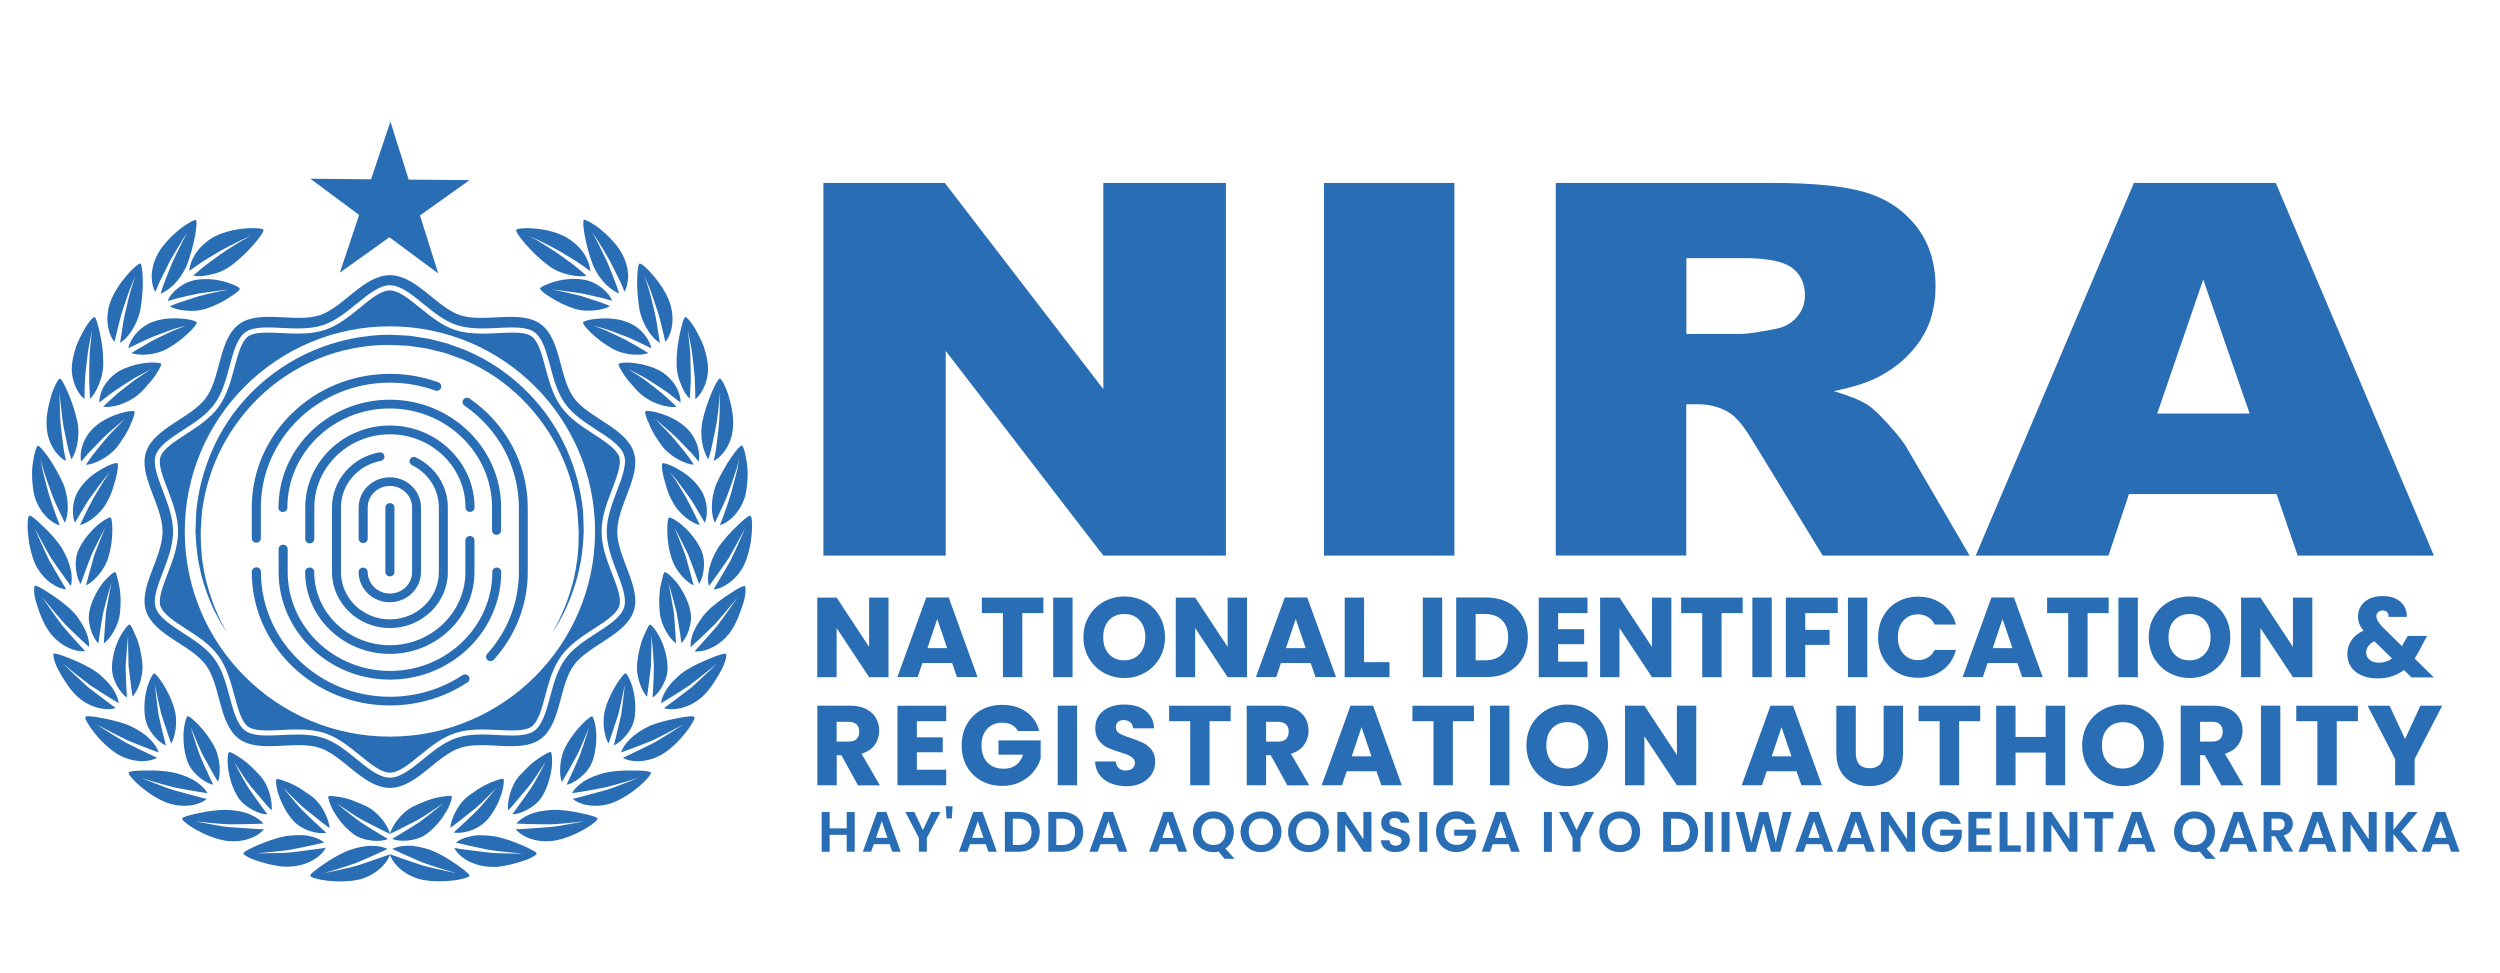 <?xml version="1.0" encoding="utf-8"?>
<!-- Generator: Adobe Illustrator 26.0.1, SVG Export Plug-In . SVG Version: 6.00 Build 0)  -->
<svg version="1.0" id="Layer_1" xmlns="http://www.w3.org/2000/svg" xmlns:xlink="http://www.w3.org/1999/xlink" x="0px" y="0px"
	 viewBox="0 0 247.75 96.44" enable-background="new 0 0 247.75 96.44" xml:space="preserve">
<g>
	<g>
		<g>
			<polygon fill="#296DB5" points="84.7,80.47 84.7,84.41 83.91,84.41 83.91,82.73 82.22,82.73 82.22,84.41 81.43,84.41 
				81.43,80.47 82.22,80.47 82.22,82.09 83.91,82.09 83.91,80.47 			"/>
			<path fill="#296DB5" d="M88.16,83.66h-1.57l-0.26,0.75H85.5l1.42-3.95h0.92l1.42,3.95h-0.84L88.16,83.66z M87.95,83.03
				l-0.57-1.65l-0.57,1.65H87.95z"/>
			<polygon fill="#296DB5" points="93.19,80.47 91.85,83.04 91.85,84.41 91.06,84.41 91.06,83.04 89.72,80.47 90.61,80.47 
				91.46,82.27 92.3,80.47 			"/>
			<path fill="#296DB5" d="M97.69,83.66h-1.57l-0.26,0.75h-0.83l1.42-3.95h0.92l1.42,3.95h-0.84L97.69,83.66z M97.47,83.03
				l-0.57-1.65l-0.57,1.65H97.47z"/>
			<path fill="#296DB5" d="M102.05,80.71c0.31,0.16,0.56,0.39,0.73,0.69c0.17,0.3,0.26,0.65,0.26,1.04c0,0.4-0.09,0.74-0.26,1.04
				c-0.17,0.3-0.42,0.52-0.73,0.69c-0.32,0.16-0.68,0.24-1.09,0.24h-1.38v-3.95h1.38C101.37,80.47,101.73,80.55,102.05,80.71
				 M101.89,83.4c0.23-0.23,0.34-0.54,0.34-0.96c0-0.41-0.11-0.73-0.34-0.96c-0.23-0.23-0.55-0.35-0.96-0.35h-0.56v2.61h0.56
				C101.34,83.74,101.66,83.63,101.89,83.4"/>
			<path fill="#296DB5" d="M106.36,80.71c0.31,0.16,0.56,0.39,0.73,0.69c0.17,0.3,0.26,0.65,0.26,1.04c0,0.4-0.09,0.74-0.26,1.04
				c-0.17,0.3-0.41,0.52-0.73,0.69c-0.32,0.16-0.68,0.24-1.09,0.24h-1.38v-3.95h1.38C105.68,80.47,106.05,80.55,106.36,80.71
				 M106.2,83.4c0.23-0.23,0.34-0.54,0.34-0.96c0-0.41-0.11-0.73-0.34-0.96c-0.23-0.23-0.55-0.35-0.96-0.35h-0.56v2.61h0.56
				C105.66,83.74,105.98,83.63,106.2,83.4"/>
			<path fill="#296DB5" d="M110.62,83.66h-1.57l-0.26,0.75h-0.83l1.42-3.95h0.92l1.42,3.95h-0.84L110.62,83.66z M110.41,83.03
				l-0.57-1.65l-0.57,1.65H110.41z"/>
			<path fill="#296DB5" d="M116.54,83.66h-1.57l-0.26,0.75h-0.83l1.42-3.95h0.92l1.42,3.95h-0.84L116.54,83.66z M116.32,83.03
				l-0.57-1.65l-0.57,1.65H116.32z"/>
			<path fill="#296DB5" d="M121.36,85.11l-0.6-0.72c-0.17,0.04-0.34,0.06-0.51,0.06c-0.37,0-0.71-0.09-1.02-0.26
				c-0.31-0.17-0.55-0.41-0.74-0.72c-0.18-0.31-0.27-0.66-0.27-1.04c0-0.38,0.09-0.73,0.27-1.04c0.18-0.31,0.43-0.55,0.74-0.72
				c0.31-0.17,0.65-0.26,1.02-0.26c0.37,0,0.71,0.09,1.02,0.26c0.31,0.17,0.55,0.41,0.73,0.72c0.18,0.31,0.27,0.65,0.27,1.04
				c0,0.35-0.07,0.67-0.22,0.96c-0.15,0.29-0.35,0.52-0.61,0.7l0.9,1.02H121.36z M119.2,83.12c0.1,0.2,0.24,0.35,0.43,0.46
				c0.18,0.11,0.39,0.16,0.63,0.16c0.24,0,0.45-0.05,0.63-0.16c0.18-0.11,0.32-0.26,0.42-0.46c0.1-0.2,0.15-0.43,0.15-0.7
				s-0.05-0.49-0.15-0.69c-0.1-0.2-0.24-0.35-0.42-0.46c-0.18-0.11-0.39-0.16-0.63-0.16c-0.24,0-0.45,0.05-0.63,0.16
				c-0.18,0.11-0.32,0.26-0.43,0.46c-0.1,0.2-0.15,0.43-0.15,0.69S119.1,82.92,119.2,83.12"/>
			<path fill="#296DB5" d="M123.95,84.19c-0.31-0.17-0.55-0.41-0.74-0.72c-0.18-0.31-0.27-0.65-0.27-1.04
				c0-0.39,0.09-0.73,0.27-1.04c0.18-0.31,0.43-0.55,0.74-0.72c0.31-0.17,0.65-0.26,1.02-0.26c0.37,0,0.71,0.09,1.02,0.26
				c0.31,0.17,0.55,0.41,0.73,0.72c0.18,0.31,0.27,0.65,0.27,1.04c0,0.39-0.09,0.74-0.27,1.04c-0.18,0.31-0.42,0.55-0.73,0.72
				c-0.31,0.17-0.65,0.26-1.02,0.26C124.6,84.45,124.26,84.36,123.95,84.19 M125.59,83.58c0.18-0.11,0.32-0.26,0.42-0.46
				c0.1-0.2,0.15-0.43,0.15-0.7c0-0.26-0.05-0.49-0.15-0.69c-0.1-0.2-0.24-0.35-0.42-0.46c-0.18-0.11-0.39-0.16-0.63-0.16
				c-0.24,0-0.45,0.05-0.63,0.16c-0.18,0.11-0.32,0.26-0.43,0.46c-0.1,0.2-0.15,0.43-0.15,0.69c0,0.26,0.05,0.49,0.15,0.7
				c0.1,0.2,0.24,0.35,0.43,0.46c0.18,0.11,0.39,0.16,0.63,0.16C125.2,83.75,125.41,83.69,125.59,83.58"/>
			<path fill="#296DB5" d="M128.65,84.19c-0.31-0.17-0.55-0.41-0.73-0.72c-0.18-0.31-0.27-0.65-0.27-1.04
				c0-0.39,0.09-0.73,0.27-1.04c0.18-0.31,0.43-0.55,0.73-0.72c0.31-0.17,0.65-0.26,1.02-0.26c0.37,0,0.71,0.09,1.02,0.26
				c0.31,0.17,0.55,0.41,0.73,0.72c0.18,0.31,0.27,0.65,0.27,1.04c0,0.39-0.09,0.74-0.27,1.04c-0.18,0.31-0.42,0.55-0.73,0.72
				c-0.31,0.17-0.65,0.26-1.02,0.26S128.96,84.36,128.65,84.19 M130.29,83.58c0.18-0.11,0.32-0.26,0.42-0.46
				c0.1-0.2,0.15-0.43,0.15-0.7c0-0.26-0.05-0.49-0.15-0.69c-0.1-0.2-0.24-0.35-0.42-0.46c-0.18-0.11-0.39-0.16-0.63-0.16
				c-0.24,0-0.45,0.05-0.63,0.16c-0.18,0.11-0.32,0.26-0.43,0.46c-0.1,0.2-0.15,0.43-0.15,0.69c0,0.26,0.05,0.49,0.15,0.7
				c0.1,0.2,0.24,0.35,0.43,0.46c0.18,0.11,0.39,0.16,0.63,0.16C129.9,83.75,130.11,83.69,130.29,83.58"/>
			<polygon fill="#296DB5" points="135.91,84.41 135.11,84.41 133.32,81.7 133.32,84.41 132.53,84.41 132.53,80.46 133.32,80.46 
				135.11,83.17 135.11,80.46 135.91,80.46 			"/>
			<path fill="#296DB5" d="M137.57,84.31c-0.22-0.09-0.4-0.23-0.52-0.41c-0.13-0.18-0.19-0.39-0.2-0.63h0.85
				c0.01,0.16,0.07,0.29,0.17,0.39c0.1,0.09,0.25,0.14,0.43,0.14c0.18,0,0.33-0.04,0.44-0.13c0.11-0.09,0.16-0.2,0.16-0.35
				c0-0.12-0.03-0.21-0.11-0.29c-0.07-0.07-0.16-0.13-0.27-0.18c-0.11-0.04-0.25-0.09-0.44-0.15c-0.26-0.07-0.46-0.15-0.62-0.22
				c-0.16-0.07-0.3-0.19-0.41-0.33c-0.11-0.15-0.17-0.35-0.17-0.6c0-0.23,0.06-0.44,0.17-0.61c0.12-0.17,0.28-0.31,0.49-0.4
				c0.21-0.09,0.45-0.14,0.72-0.14c0.41,0,0.74,0.1,0.99,0.3c0.25,0.2,0.39,0.47,0.42,0.83h-0.87c-0.01-0.14-0.07-0.25-0.17-0.34
				c-0.11-0.09-0.25-0.13-0.43-0.13c-0.16,0-0.28,0.04-0.37,0.12c-0.09,0.08-0.14,0.19-0.14,0.34c0,0.11,0.03,0.19,0.1,0.26
				c0.07,0.07,0.16,0.13,0.26,0.17c0.1,0.04,0.25,0.09,0.44,0.15c0.26,0.07,0.47,0.15,0.63,0.22c0.16,0.08,0.3,0.19,0.42,0.34
				c0.12,0.15,0.18,0.35,0.18,0.59c0,0.21-0.06,0.41-0.16,0.59c-0.11,0.18-0.27,0.33-0.48,0.43c-0.21,0.11-0.46,0.16-0.75,0.16
				C138.03,84.45,137.78,84.41,137.57,84.31"/>
			<rect x="140.65" y="80.47" fill="#296DB5" width="0.79" height="3.95"/>
			<path fill="#296DB5" d="M145.23,81.65c-0.09-0.17-0.21-0.29-0.37-0.38c-0.16-0.09-0.34-0.13-0.55-0.13
				c-0.23,0-0.44,0.05-0.62,0.16c-0.18,0.11-0.32,0.26-0.42,0.45c-0.1,0.2-0.15,0.42-0.15,0.68c0,0.26,0.05,0.49,0.16,0.69
				c0.1,0.2,0.25,0.35,0.43,0.45c0.18,0.11,0.4,0.16,0.64,0.16c0.3,0,0.55-0.08,0.74-0.24c0.19-0.16,0.32-0.38,0.38-0.67h-1.36v-0.6
				h2.14v0.69c-0.05,0.28-0.17,0.53-0.34,0.76c-0.17,0.23-0.4,0.42-0.67,0.56c-0.27,0.14-0.58,0.21-0.92,0.21
				c-0.38,0-0.72-0.08-1.03-0.26c-0.31-0.17-0.55-0.41-0.72-0.72c-0.17-0.3-0.26-0.65-0.26-1.04s0.09-0.74,0.26-1.04
				c0.18-0.31,0.42-0.55,0.72-0.72c0.31-0.17,0.65-0.26,1.03-0.26c0.44,0,0.83,0.11,1.16,0.33c0.33,0.22,0.55,0.52,0.68,0.91H145.23
				z"/>
			<path fill="#296DB5" d="M149.5,83.66h-1.57l-0.26,0.75h-0.83l1.42-3.95h0.92l1.42,3.95h-0.84L149.5,83.66z M149.29,83.03
				l-0.57-1.65l-0.57,1.65H149.29z"/>
			<rect x="153" y="80.47" fill="#296DB5" width="0.79" height="3.95"/>
			<polygon fill="#296DB5" points="157.97,80.47 156.63,83.04 156.63,84.41 155.84,84.41 155.84,83.04 154.5,80.47 155.39,80.47 
				156.24,82.27 157.08,80.47 			"/>
			<path fill="#296DB5" d="M159.5,84.19c-0.31-0.17-0.55-0.41-0.74-0.72c-0.18-0.31-0.27-0.65-0.27-1.04c0-0.39,0.09-0.73,0.27-1.04
				c0.18-0.31,0.43-0.55,0.74-0.72c0.31-0.17,0.65-0.26,1.02-0.26c0.37,0,0.71,0.09,1.02,0.26c0.31,0.17,0.55,0.41,0.73,0.72
				c0.18,0.31,0.27,0.65,0.27,1.04c0,0.39-0.09,0.74-0.27,1.04c-0.18,0.31-0.42,0.55-0.73,0.72c-0.31,0.17-0.65,0.26-1.02,0.26
				S159.81,84.36,159.5,84.19 M161.14,83.58c0.18-0.11,0.32-0.26,0.42-0.46c0.1-0.2,0.15-0.43,0.15-0.7c0-0.26-0.05-0.49-0.15-0.69
				c-0.1-0.2-0.24-0.35-0.42-0.46c-0.18-0.11-0.39-0.16-0.63-0.16c-0.24,0-0.45,0.05-0.63,0.16c-0.18,0.11-0.32,0.26-0.43,0.46
				c-0.1,0.2-0.15,0.43-0.15,0.69c0,0.26,0.05,0.49,0.15,0.7c0.1,0.2,0.24,0.35,0.43,0.46c0.18,0.11,0.39,0.16,0.63,0.16
				C160.75,83.75,160.96,83.69,161.14,83.58"/>
			<path fill="#296DB5" d="M167.29,80.71c0.32,0.16,0.56,0.39,0.73,0.69c0.17,0.3,0.26,0.65,0.26,1.04c0,0.4-0.09,0.74-0.26,1.04
				c-0.17,0.3-0.41,0.52-0.73,0.69c-0.31,0.16-0.68,0.24-1.09,0.24h-1.38v-3.95h1.38C166.61,80.47,166.97,80.55,167.29,80.71
				 M167.12,83.4c0.23-0.23,0.34-0.54,0.34-0.96c0-0.41-0.11-0.73-0.34-0.96c-0.23-0.23-0.55-0.35-0.96-0.35h-0.56v2.61h0.56
				C166.58,83.74,166.9,83.63,167.12,83.4"/>
			<rect x="168.95" y="80.47" fill="#296DB5" width="0.79" height="3.95"/>
			<rect x="170.61" y="80.47" fill="#296DB5" width="0.79" height="3.95"/>
			<polygon fill="#296DB5" points="177.54,80.47 176.44,84.41 175.5,84.41 174.76,81.6 173.99,84.41 173.06,84.42 172,80.47 
				172.85,80.47 173.54,83.53 174.35,80.47 175.23,80.47 175.98,83.51 176.68,80.47 			"/>
			<path fill="#296DB5" d="M180.56,83.66h-1.57l-0.26,0.75h-0.83l1.42-3.95h0.92l1.42,3.95h-0.84L180.56,83.66z M180.34,83.03
				l-0.57-1.65l-0.57,1.65H180.34z"/>
			<path fill="#296DB5" d="M184.69,83.66h-1.57l-0.26,0.75h-0.83l1.42-3.95h0.92l1.42,3.95h-0.84L184.69,83.66z M184.48,83.03
				l-0.57-1.65l-0.57,1.65H184.48z"/>
			<polygon fill="#296DB5" points="189.78,84.41 188.99,84.41 187.19,81.7 187.19,84.41 186.4,84.41 186.4,80.46 187.19,80.46 
				188.99,83.17 188.99,80.46 189.78,80.46 			"/>
			<path fill="#296DB5" d="M193.39,81.65c-0.09-0.17-0.21-0.29-0.37-0.38c-0.16-0.09-0.34-0.13-0.55-0.13
				c-0.23,0-0.44,0.05-0.62,0.16c-0.18,0.11-0.32,0.26-0.42,0.45c-0.1,0.2-0.15,0.42-0.15,0.68c0,0.26,0.05,0.49,0.15,0.69
				c0.1,0.2,0.25,0.35,0.43,0.45c0.19,0.11,0.4,0.16,0.65,0.16c0.3,0,0.55-0.08,0.74-0.24c0.19-0.16,0.32-0.38,0.38-0.67h-1.36v-0.6
				h2.14v0.69c-0.05,0.28-0.17,0.53-0.34,0.76c-0.17,0.23-0.4,0.42-0.67,0.56c-0.27,0.14-0.58,0.21-0.92,0.21
				c-0.38,0-0.72-0.08-1.03-0.26c-0.31-0.17-0.55-0.41-0.72-0.72c-0.18-0.3-0.26-0.65-0.26-1.04s0.09-0.74,0.26-1.04
				c0.17-0.31,0.42-0.55,0.72-0.72c0.31-0.17,0.65-0.26,1.03-0.26c0.44,0,0.83,0.11,1.16,0.33c0.33,0.22,0.56,0.52,0.68,0.91H193.39
				z"/>
			<polygon fill="#296DB5" points="195.86,81.11 195.86,82.09 197.19,82.09 197.19,82.72 195.86,82.72 195.86,83.77 197.36,83.77 
				197.36,84.41 195.07,84.41 195.07,80.46 197.36,80.46 197.36,81.11 			"/>
			<polygon fill="#296DB5" points="198.95,83.78 200.26,83.78 200.26,84.41 198.16,84.41 198.16,80.47 198.95,80.47 			"/>
			<rect x="200.84" y="80.47" fill="#296DB5" width="0.79" height="3.95"/>
			<polygon fill="#296DB5" points="205.87,84.41 205.08,84.41 203.29,81.7 203.29,84.41 202.5,84.41 202.5,80.46 203.29,80.46 
				205.08,83.17 205.08,80.46 205.87,80.46 			"/>
			<polygon fill="#296DB5" points="209.43,80.47 209.43,81.11 208.37,81.11 208.37,84.41 207.58,84.41 207.58,81.11 206.53,81.11 
				206.53,80.47 			"/>
			<path fill="#296DB5" d="M212.51,83.66h-1.57l-0.26,0.75h-0.83l1.42-3.95h0.92l1.42,3.95h-0.84L212.51,83.66z M212.29,83.03
				l-0.57-1.65l-0.57,1.65H212.29z"/>
			<path fill="#296DB5" d="M218.59,85.11l-0.6-0.72c-0.17,0.04-0.34,0.06-0.51,0.06c-0.37,0-0.71-0.09-1.02-0.26
				c-0.31-0.17-0.55-0.41-0.74-0.72c-0.18-0.31-0.27-0.66-0.27-1.04c0-0.38,0.09-0.73,0.27-1.04c0.18-0.31,0.43-0.55,0.74-0.72
				c0.31-0.17,0.65-0.26,1.02-0.26c0.37,0,0.71,0.09,1.02,0.26c0.31,0.17,0.55,0.41,0.73,0.72c0.18,0.31,0.27,0.65,0.27,1.04
				c0,0.35-0.08,0.67-0.22,0.96c-0.15,0.29-0.35,0.52-0.61,0.7l0.9,1.02H218.59z M216.42,83.12c0.1,0.2,0.24,0.35,0.43,0.46
				c0.18,0.11,0.39,0.16,0.63,0.16c0.24,0,0.45-0.05,0.63-0.16c0.18-0.11,0.32-0.26,0.42-0.46c0.1-0.2,0.15-0.43,0.15-0.7
				s-0.05-0.49-0.15-0.69c-0.1-0.2-0.24-0.35-0.42-0.46c-0.18-0.11-0.39-0.16-0.63-0.16c-0.24,0-0.45,0.05-0.63,0.16
				c-0.18,0.11-0.33,0.26-0.43,0.46c-0.1,0.2-0.15,0.43-0.15,0.69S216.32,82.92,216.42,83.12"/>
			<path fill="#296DB5" d="M222.6,83.66h-1.57l-0.26,0.75h-0.83l1.42-3.95h0.92l1.42,3.95h-0.84L222.6,83.66z M222.39,83.03
				l-0.57-1.65l-0.57,1.65H222.39z"/>
			<path fill="#296DB5" d="M226.35,84.41l-0.87-1.54h-0.37v1.54h-0.79v-3.95h1.48c0.3,0,0.57,0.05,0.78,0.16
				c0.21,0.11,0.38,0.25,0.48,0.43c0.11,0.18,0.16,0.39,0.16,0.61c0,0.26-0.08,0.49-0.23,0.7c-0.15,0.21-0.38,0.35-0.67,0.43
				l0.94,1.6H226.35z M225.11,82.28h0.66c0.21,0,0.37-0.05,0.48-0.16c0.1-0.1,0.16-0.25,0.16-0.43c0-0.18-0.05-0.32-0.16-0.42
				c-0.11-0.1-0.27-0.15-0.48-0.15h-0.66V82.28z"/>
			<path fill="#296DB5" d="M230.44,83.66h-1.57l-0.26,0.75h-0.83l1.42-3.95h0.92l1.42,3.95h-0.84L230.44,83.66z M230.23,83.03
				l-0.57-1.65l-0.57,1.65H230.23z"/>
			<polygon fill="#296DB5" points="235.53,84.41 234.74,84.41 232.95,81.7 232.95,84.41 232.16,84.41 232.16,80.46 232.95,80.46 
				234.74,83.17 234.74,80.46 235.53,80.46 			"/>
			<polygon fill="#296DB5" points="238.63,84.41 237.19,82.65 237.19,84.41 236.4,84.41 236.4,80.47 237.19,80.47 237.19,82.24 
				238.63,80.47 239.58,80.47 237.95,82.42 239.63,84.41 			"/>
			<path fill="#296DB5" d="M242.65,83.66h-1.57l-0.26,0.75h-0.83l1.42-3.95h0.92l1.42,3.95h-0.84L242.65,83.66z M242.44,83.03
				l-0.57-1.65l-0.57,1.65H242.44z"/>
		</g>
		<polygon fill="#296DB5" points="94.4,79.9 94.33,81.1 93.8,81.1 93.72,79.9 		"/>
		<g>
			<path fill="#296DB5" d="M85.02,77.82l-1.64-2.98h-0.46v2.98h-1.92v-7.89h3.23c0.62,0,1.15,0.11,1.59,0.33
				c0.44,0.22,0.77,0.52,0.98,0.89c0.22,0.38,0.33,0.8,0.33,1.26c0,0.53-0.15,0.99-0.44,1.41c-0.3,0.41-0.73,0.7-1.31,0.88
				l1.82,3.13H85.02z M82.91,73.49h1.19c0.35,0,0.62-0.08,0.79-0.26c0.18-0.17,0.26-0.42,0.26-0.73c0-0.3-0.09-0.54-0.26-0.71
				c-0.18-0.17-0.44-0.26-0.79-0.26h-1.19V73.49z"/>
			<polygon fill="#296DB5" points="90.86,71.47 90.86,73.07 93.43,73.07 93.43,74.55 90.86,74.55 90.86,76.28 93.77,76.28 
				93.77,77.82 88.94,77.82 88.94,69.94 93.77,69.94 93.77,71.47 			"/>
			<path fill="#296DB5" d="M100.87,72.43c-0.14-0.26-0.35-0.46-0.61-0.6c-0.26-0.14-0.58-0.21-0.94-0.21c-0.62,0-1.12,0.2-1.49,0.61
				c-0.38,0.41-0.56,0.95-0.56,1.64c0,0.73,0.2,1.29,0.59,1.7c0.39,0.41,0.93,0.61,1.62,0.61c0.47,0,0.87-0.12,1.2-0.36
				c0.33-0.24,0.56-0.58,0.71-1.03h-2.44v-1.42h4.18v1.79c-0.14,0.48-0.38,0.93-0.73,1.34c-0.34,0.41-0.77,0.74-1.3,1
				c-0.53,0.26-1.12,0.38-1.78,0.38c-0.78,0-1.47-0.17-2.08-0.51c-0.61-0.34-1.09-0.82-1.43-1.42c-0.34-0.61-0.51-1.3-0.51-2.08
				c0-0.78,0.17-1.47,0.51-2.08c0.34-0.61,0.82-1.09,1.42-1.43c0.61-0.34,1.3-0.51,2.08-0.51c0.94,0,1.74,0.23,2.39,0.69
				c0.65,0.46,1.08,1.09,1.29,1.9H100.87z"/>
			<rect x="104.82" y="69.93" fill="#296DB5" width="1.92" height="7.89"/>
			<path fill="#296DB5" d="M110.06,77.62c-0.46-0.19-0.82-0.46-1.1-0.83c-0.27-0.37-0.42-0.81-0.43-1.33h2.05
				c0.03,0.29,0.13,0.52,0.3,0.67c0.17,0.15,0.4,0.23,0.67,0.23c0.28,0,0.51-0.07,0.67-0.2c0.16-0.13,0.25-0.31,0.25-0.55
				c0-0.19-0.07-0.35-0.2-0.48c-0.13-0.13-0.29-0.23-0.48-0.31c-0.19-0.08-0.46-0.18-0.82-0.28c-0.51-0.16-0.92-0.31-1.25-0.47
				c-0.32-0.16-0.6-0.39-0.83-0.7c-0.23-0.31-0.35-0.71-0.35-1.2c0-0.73,0.26-1.31,0.8-1.73c0.53-0.42,1.23-0.62,2.08-0.62
				c0.87,0,1.57,0.21,2.1,0.62c0.53,0.42,0.82,0.99,0.85,1.74h-2.08c-0.02-0.25-0.11-0.45-0.28-0.6c-0.17-0.15-0.39-0.22-0.66-0.22
				c-0.23,0-0.42,0.06-0.56,0.19c-0.14,0.12-0.21,0.3-0.21,0.53c0,0.26,0.12,0.45,0.36,0.6c0.24,0.14,0.61,0.3,1.12,0.46
				c0.51,0.17,0.92,0.34,1.24,0.49c0.32,0.16,0.59,0.39,0.83,0.69c0.23,0.3,0.35,0.69,0.35,1.16c0,0.45-0.11,0.86-0.34,1.23
				c-0.23,0.37-0.56,0.66-0.99,0.88c-0.44,0.22-0.95,0.33-1.54,0.33C111.03,77.9,110.52,77.81,110.06,77.62"/>
			<polygon fill="#296DB5" points="121.96,69.94 121.96,71.47 119.87,71.47 119.87,77.82 117.95,77.82 117.95,71.47 115.86,71.47 
				115.86,69.94 			"/>
			<path fill="#296DB5" d="M127.57,77.82l-1.64-2.98h-0.46v2.98h-1.92v-7.89h3.23c0.62,0,1.15,0.11,1.59,0.33
				c0.44,0.22,0.77,0.52,0.98,0.89c0.22,0.38,0.33,0.8,0.33,1.26c0,0.53-0.15,0.99-0.44,1.41c-0.3,0.41-0.73,0.7-1.31,0.88
				l1.82,3.13H127.57z M125.47,73.49h1.19c0.35,0,0.62-0.08,0.79-0.26c0.18-0.17,0.26-0.42,0.26-0.73c0-0.3-0.09-0.54-0.26-0.71
				c-0.18-0.17-0.44-0.26-0.79-0.26h-1.19V73.49z"/>
			<path fill="#296DB5" d="M136.41,76.43h-2.95l-0.47,1.39h-2.01l2.86-7.89h2.23l2.85,7.89h-2.03L136.41,76.43z M135.91,74.95
				l-0.98-2.89l-0.97,2.89H135.91z"/>
			<polygon fill="#296DB5" points="146.07,69.94 146.07,71.47 143.98,71.47 143.98,77.82 142.06,77.82 142.06,71.47 139.97,71.47 
				139.97,69.94 			"/>
			<rect x="147.66" y="69.93" fill="#296DB5" width="1.92" height="7.89"/>
			<path fill="#296DB5" d="M153.28,77.39c-0.62-0.34-1.11-0.83-1.47-1.44c-0.36-0.62-0.54-1.31-0.54-2.09
				c0-0.77,0.18-1.46,0.54-2.08c0.36-0.61,0.85-1.09,1.47-1.44c0.62-0.34,1.3-0.52,2.04-0.52c0.74,0,1.42,0.17,2.04,0.52
				c0.62,0.34,1.11,0.82,1.46,1.44c0.36,0.61,0.53,1.31,0.53,2.08c0,0.77-0.18,1.47-0.54,2.09c-0.36,0.62-0.85,1.1-1.46,1.44
				c-0.61,0.34-1.29,0.52-2.03,0.52C154.58,77.9,153.9,77.73,153.28,77.39 M156.84,75.52c0.38-0.42,0.57-0.97,0.57-1.66
				c0-0.7-0.19-1.25-0.57-1.67c-0.38-0.42-0.88-0.62-1.51-0.62c-0.64,0-1.15,0.21-1.52,0.62c-0.38,0.41-0.57,0.97-0.57,1.68
				c0,0.7,0.19,1.25,0.57,1.67c0.38,0.42,0.88,0.62,1.52,0.62C155.95,76.15,156.46,75.94,156.84,75.52"/>
			<polygon fill="#296DB5" points="168.1,77.82 166.18,77.82 162.96,72.96 162.96,77.82 161.04,77.82 161.04,69.93 162.96,69.93 
				166.18,74.82 166.18,69.93 168.1,69.93 			"/>
			<path fill="#296DB5" d="M178.03,76.43h-2.95l-0.47,1.39h-2.01l2.86-7.89h2.23l2.86,7.89h-2.03L178.03,76.43z M177.53,74.95
				l-0.98-2.89l-0.97,2.89H177.53z"/>
			<path fill="#296DB5" d="M183.91,69.94v4.72c0,0.47,0.12,0.84,0.35,1.09c0.23,0.25,0.57,0.38,1.02,0.38c0.45,0,0.8-0.13,1.03-0.38
				c0.24-0.26,0.36-0.62,0.36-1.09v-4.72h1.92v4.71c0,0.7-0.15,1.3-0.45,1.79c-0.3,0.49-0.7,0.85-1.21,1.1
				c-0.51,0.25-1.07,0.37-1.69,0.37c-0.62,0-1.18-0.12-1.67-0.37c-0.49-0.24-0.88-0.61-1.16-1.1c-0.29-0.49-0.43-1.09-0.43-1.79
				v-4.71H183.91z"/>
			<polygon fill="#296DB5" points="196.24,69.94 196.24,71.47 194.15,71.47 194.15,77.82 192.22,77.82 192.22,71.47 190.13,71.47 
				190.13,69.94 			"/>
			<polygon fill="#296DB5" points="204.66,69.94 204.66,77.82 202.73,77.82 202.73,74.58 199.74,74.58 199.74,77.82 197.82,77.82 
				197.82,69.94 199.74,69.94 199.74,73.03 202.73,73.03 202.73,69.94 			"/>
			<path fill="#296DB5" d="M208.35,77.39c-0.62-0.34-1.11-0.83-1.47-1.44c-0.36-0.62-0.54-1.31-0.54-2.09
				c0-0.77,0.18-1.46,0.54-2.08c0.36-0.61,0.85-1.09,1.47-1.44c0.62-0.34,1.3-0.52,2.04-0.52c0.74,0,1.42,0.17,2.04,0.52
				c0.62,0.34,1.11,0.82,1.46,1.44c0.36,0.61,0.53,1.31,0.53,2.08c0,0.77-0.18,1.47-0.54,2.09c-0.36,0.62-0.85,1.1-1.46,1.44
				c-0.61,0.34-1.29,0.52-2.03,0.52C209.65,77.9,208.97,77.73,208.35,77.39 M211.9,75.52c0.38-0.42,0.57-0.97,0.57-1.66
				c0-0.7-0.19-1.25-0.57-1.67c-0.38-0.42-0.88-0.62-1.51-0.62c-0.64,0-1.15,0.21-1.52,0.62c-0.38,0.41-0.57,0.97-0.57,1.68
				c0,0.7,0.19,1.25,0.57,1.67c0.38,0.42,0.88,0.62,1.52,0.62C211.02,76.15,211.52,75.94,211.9,75.52"/>
			<path fill="#296DB5" d="M220.13,77.82l-1.64-2.98h-0.46v2.98h-1.92v-7.89h3.23c0.62,0,1.15,0.11,1.59,0.33
				c0.44,0.22,0.77,0.52,0.98,0.89c0.22,0.38,0.33,0.8,0.33,1.26c0,0.53-0.15,0.99-0.44,1.41c-0.3,0.41-0.74,0.7-1.31,0.88
				l1.82,3.13H220.13z M218.03,73.49h1.19c0.35,0,0.62-0.08,0.79-0.26c0.18-0.17,0.26-0.42,0.26-0.73c0-0.3-0.09-0.54-0.26-0.71
				c-0.18-0.17-0.44-0.26-0.79-0.26h-1.19V73.49z"/>
			<rect x="224.06" y="69.93" fill="#296DB5" width="1.92" height="7.89"/>
			<polygon fill="#296DB5" points="233.67,69.94 233.67,71.47 231.57,71.47 231.57,77.82 229.65,77.82 229.65,71.47 227.56,71.47 
				227.56,69.94 			"/>
			<polygon fill="#296DB5" points="242.02,69.94 239.29,75.22 239.29,77.82 237.36,77.82 237.36,75.22 234.63,69.94 236.81,69.94 
				238.34,73.24 239.86,69.94 			"/>
		</g>
		<g>
			<polygon fill="#296DB5" points="88.05,67.11 86.13,67.11 82.91,62.24 82.91,67.11 80.99,67.11 80.99,59.22 82.91,59.22 
				86.13,64.11 86.13,59.22 88.05,59.22 			"/>
			<path fill="#296DB5" d="M94.36,65.71h-2.95l-0.47,1.39h-2.01l2.86-7.89h2.23l2.85,7.89h-2.03L94.36,65.71z M93.86,64.23
				l-0.98-2.89l-0.97,2.89H93.86z"/>
			<polygon fill="#296DB5" points="103.4,59.22 103.4,60.76 101.31,60.76 101.31,67.11 99.39,67.11 99.39,60.76 97.3,60.76 
				97.3,59.22 			"/>
			<rect x="104.37" y="59.22" fill="#296DB5" width="1.92" height="7.89"/>
			<path fill="#296DB5" d="M109.38,66.67c-0.62-0.34-1.11-0.83-1.47-1.44c-0.36-0.62-0.54-1.31-0.54-2.08
				c0-0.77,0.18-1.47,0.54-2.08c0.36-0.61,0.85-1.09,1.47-1.44c0.62-0.34,1.3-0.52,2.04-0.52c0.74,0,1.42,0.17,2.04,0.52
				c0.62,0.34,1.11,0.82,1.46,1.44c0.36,0.61,0.53,1.31,0.53,2.08c0,0.77-0.18,1.47-0.54,2.08c-0.36,0.62-0.85,1.1-1.46,1.44
				c-0.61,0.35-1.29,0.52-2.03,0.52C110.68,67.19,110,67.01,109.38,66.67 M112.93,64.8c0.38-0.42,0.57-0.97,0.57-1.66
				c0-0.7-0.19-1.25-0.57-1.67c-0.38-0.42-0.88-0.62-1.51-0.62c-0.64,0-1.15,0.21-1.52,0.62c-0.38,0.41-0.57,0.97-0.57,1.68
				c0,0.7,0.19,1.25,0.57,1.67c0.38,0.42,0.89,0.62,1.52,0.62C112.05,65.43,112.55,65.22,112.93,64.8"/>
			<polygon fill="#296DB5" points="123.58,67.11 121.66,67.11 118.44,62.24 118.44,67.11 116.52,67.11 116.52,59.22 118.44,59.22 
				121.66,64.11 121.66,59.22 123.58,59.22 			"/>
			<path fill="#296DB5" d="M129.89,65.71h-2.95l-0.47,1.39h-2.01l2.86-7.89h2.23l2.85,7.89h-2.03L129.89,65.71z M129.39,64.23
				l-0.98-2.89l-0.97,2.89H129.39z"/>
			<polygon fill="#296DB5" points="135.18,65.62 137.7,65.62 137.7,67.11 133.26,67.11 133.26,59.22 135.18,59.22 			"/>
			<rect x="141" y="59.22" fill="#296DB5" width="1.92" height="7.89"/>
			<path fill="#296DB5" d="M149.46,59.71c0.62,0.33,1.1,0.79,1.44,1.39c0.34,0.6,0.51,1.28,0.51,2.06c0,0.77-0.17,1.46-0.51,2.06
				c-0.34,0.6-0.83,1.06-1.45,1.39c-0.63,0.33-1.35,0.49-2.18,0.49h-2.96v-7.89h2.96C148.11,59.22,148.83,59.38,149.46,59.71
				 M148.85,64.85c0.4-0.4,0.61-0.96,0.61-1.69c0-0.73-0.2-1.29-0.61-1.7c-0.4-0.4-0.97-0.61-1.7-0.61h-0.91v4.59h0.91
				C147.88,65.44,148.44,65.24,148.85,64.85"/>
			<polygon fill="#296DB5" points="154.41,60.76 154.41,62.35 156.99,62.35 156.99,63.84 154.41,63.84 154.41,65.57 157.32,65.57 
				157.32,67.11 152.49,67.11 152.49,59.22 157.32,59.22 157.32,60.76 			"/>
			<polygon fill="#296DB5" points="165.63,67.11 163.71,67.11 160.49,62.24 160.49,67.11 158.57,67.11 158.57,59.22 160.49,59.22 
				163.71,64.11 163.71,59.22 165.63,59.22 			"/>
			<polygon fill="#296DB5" points="172.7,59.22 172.7,60.76 170.61,60.76 170.61,67.11 168.69,67.11 168.69,60.76 166.6,60.76 
				166.6,59.22 			"/>
			<rect x="173.66" y="59.22" fill="#296DB5" width="1.92" height="7.89"/>
			<polygon fill="#296DB5" points="182.12,59.22 182.12,60.76 178.9,60.76 178.9,62.42 181.31,62.42 181.31,63.91 178.9,63.91 
				178.9,67.11 176.98,67.11 176.98,59.22 			"/>
			<rect x="183.13" y="59.22" fill="#296DB5" width="1.92" height="7.89"/>
			<path fill="#296DB5" d="M186.63,61.07c0.34-0.61,0.81-1.09,1.41-1.43c0.6-0.34,1.29-0.51,2.05-0.51c0.93,0,1.74,0.25,2.4,0.74
				c0.67,0.49,1.11,1.17,1.34,2.02h-2.11c-0.16-0.33-0.38-0.58-0.67-0.75c-0.29-0.17-0.62-0.26-0.98-0.26
				c-0.59,0-1.07,0.21-1.44,0.62c-0.37,0.41-0.55,0.96-0.55,1.65c0,0.69,0.19,1.24,0.55,1.65c0.37,0.41,0.85,0.62,1.44,0.62
				c0.37,0,0.7-0.09,0.98-0.26c0.29-0.17,0.51-0.42,0.67-0.75h2.11c-0.22,0.85-0.67,1.53-1.34,2.02c-0.67,0.49-1.47,0.74-2.4,0.74
				c-0.77,0-1.45-0.17-2.05-0.51c-0.6-0.34-1.07-0.82-1.41-1.42c-0.34-0.61-0.51-1.3-0.51-2.08
				C186.12,62.37,186.29,61.68,186.63,61.07"/>
			<path fill="#296DB5" d="M199.92,65.71h-2.95l-0.47,1.39h-2.01l2.86-7.89h2.23l2.85,7.89h-2.03L199.92,65.71z M199.43,64.23
				l-0.98-2.89l-0.97,2.89H199.43z"/>
			<polygon fill="#296DB5" points="208.97,59.22 208.97,60.76 206.88,60.76 206.88,67.11 204.96,67.11 204.96,60.76 202.87,60.76 
				202.87,59.22 			"/>
			<rect x="209.94" y="59.22" fill="#296DB5" width="1.92" height="7.89"/>
			<path fill="#296DB5" d="M214.95,66.67c-0.62-0.34-1.11-0.83-1.47-1.44c-0.36-0.62-0.54-1.31-0.54-2.08
				c0-0.77,0.18-1.47,0.54-2.08c0.36-0.61,0.85-1.09,1.47-1.44c0.62-0.34,1.3-0.52,2.04-0.52c0.74,0,1.42,0.17,2.04,0.52
				c0.62,0.34,1.11,0.82,1.46,1.44c0.36,0.61,0.53,1.31,0.53,2.08c0,0.77-0.18,1.47-0.54,2.08c-0.36,0.62-0.85,1.1-1.46,1.44
				c-0.61,0.35-1.29,0.52-2.03,0.52C216.25,67.19,215.56,67.01,214.95,66.67 M218.5,64.8c0.38-0.42,0.57-0.97,0.57-1.66
				c0-0.7-0.19-1.25-0.57-1.67c-0.38-0.42-0.88-0.62-1.51-0.62c-0.64,0-1.14,0.21-1.52,0.62c-0.38,0.41-0.57,0.97-0.57,1.68
				c0,0.7,0.19,1.25,0.57,1.67c0.38,0.42,0.88,0.62,1.52,0.62C217.62,65.43,218.12,65.22,218.5,64.8"/>
			<polygon fill="#296DB5" points="229.15,67.11 227.23,67.11 224.01,62.24 224.01,67.11 222.09,67.11 222.09,59.22 224.01,59.22 
				227.23,64.11 227.23,59.22 229.15,59.22 			"/>
			<path fill="#296DB5" d="M238.96,67.11l-0.73-0.71c-0.73,0.56-1.6,0.83-2.61,0.83c-0.61,0-1.14-0.1-1.59-0.3
				c-0.45-0.2-0.8-0.48-1.04-0.84c-0.24-0.36-0.37-0.79-0.37-1.28c0-0.5,0.13-0.94,0.4-1.34c0.27-0.4,0.66-0.73,1.2-0.98
				c-0.2-0.24-0.33-0.47-0.42-0.69c-0.08-0.22-0.12-0.46-0.12-0.72c0-0.38,0.1-0.72,0.29-1.02c0.2-0.31,0.48-0.55,0.85-0.73
				c0.37-0.18,0.81-0.26,1.32-0.26c0.52,0,0.96,0.09,1.32,0.28c0.36,0.19,0.63,0.44,0.81,0.75c0.18,0.31,0.26,0.66,0.25,1.03h-1.81
				c0.01-0.2-0.04-0.36-0.15-0.47c-0.11-0.11-0.25-0.16-0.43-0.16c-0.18,0-0.33,0.05-0.45,0.16c-0.12,0.1-0.18,0.24-0.18,0.4
				c0,0.16,0.05,0.32,0.15,0.5c0.1,0.17,0.26,0.37,0.48,0.6l1.92,1.88c0.01-0.04,0.03-0.08,0.06-0.13c0.03-0.05,0.05-0.11,0.08-0.18
				l0.42-0.71h1.92l-0.54,0.98c-0.2,0.44-0.44,0.86-0.7,1.26l1.9,1.87H238.96z M237.05,65.25l-1.75-1.7
				c-0.54,0.28-0.81,0.65-0.81,1.12c0,0.29,0.11,0.52,0.33,0.71c0.22,0.19,0.52,0.29,0.89,0.29
				C236.21,65.68,236.66,65.54,237.05,65.25"/>
		</g>
		<g>
			<polygon fill="#296DB5" points="81.6,18.13 93.63,18.13 109.34,38.56 109.34,18.13 121.49,18.13 121.49,55.06 109.34,55.06 
				93.72,34.78 93.72,55.06 81.6,55.06 			"/>
			<rect x="131.21" y="18.13" fill="#296DB5" width="12.92" height="36.93"/>
			<path fill="#296DB5" d="M154.18,55.06V18.13h21.48c3.98,0,7.03,0.3,9.13,0.91c2.1,0.61,3.8,1.73,5.09,3.36
				c1.29,1.64,1.93,3.63,1.93,5.98c0,2.05-0.49,3.82-1.48,5.3c-0.99,1.49-2.34,2.69-4.07,3.62c-1.1,0.59-2.61,1.07-4.53,1.46
				c1.53,0.46,2.65,0.91,3.35,1.36c0.48,0.3,1.16,0.95,2.06,1.94c0.9,0.99,1.5,1.76,1.81,2.3l6.24,10.7h-14.56l-6.89-11.29
				c-0.87-1.46-1.65-2.41-2.33-2.85c-0.93-0.57-1.98-0.86-3.16-0.86h-1.14v14.99H154.18z M167.12,33.09h5.44
				c0.59,0,1.73-0.17,3.41-0.5c0.85-0.15,1.55-0.54,2.09-1.16c0.54-0.62,0.81-1.34,0.81-2.14c0-1.19-0.43-2.11-1.28-2.75
				c-0.85-0.64-2.46-0.96-4.81-0.96h-5.66V33.09z"/>
			<path fill="#296DB5" d="M225.61,48.96h-14.63l-2.03,6.1h-13.16l15.68-36.93h14.06l15.67,36.93h-13.5L225.61,48.96z M222.94,40.98
				l-4.6-13.28l-4.56,13.28H222.94z"/>
		</g>
	</g>
	<g>
		<g>
			<path fill="#296DB5" d="M30.7,53.85c-0.25,0-0.45-0.19-0.45-0.43v-3.13c0-4.47,3.76-8.12,8.39-8.12c4.62,0,8.39,3.64,8.39,8.12
				v0.01c0,0.24-0.2,0.43-0.45,0.43c-0.25,0-0.45-0.2-0.45-0.44c0-4-3.36-7.25-7.49-7.25c-4.13,0-7.49,3.25-7.49,7.25v3.13
				C31.15,53.66,30.94,53.85,30.7,53.85"/>
			<path fill="#296DB5" d="M47.02,56.69c0,4.47-3.76,8.11-8.39,8.11s-8.39-3.64-8.39-8.11v-0.02c0-0.24,0.2-0.43,0.45-0.43
				c0.25,0,0.45,0.19,0.45,0.43v0.02c0,4,3.36,7.25,7.49,7.25c4.13,0,7.49-3.25,7.49-7.25v-3.14c0-0.24,0.2-0.43,0.45-0.43
				c0.25,0,0.45,0.19,0.45,0.43V56.69z"/>
			<path fill="#296DB5" d="M41.22,45.33c1.95,0.95,3.16,2.85,3.16,4.96v6.4c0,3.06-2.57,5.55-5.74,5.55c-3.16,0-5.74-2.49-5.74-5.55
				v-6.4c0-2.67,1.96-4.96,4.67-5.46c0.24-0.04,0.48,0.11,0.52,0.34c0.05,0.24-0.11,0.46-0.36,0.51c-2.28,0.42-3.94,2.35-3.94,4.61
				v6.4c0,2.59,2.17,4.69,4.85,4.69c2.67,0,4.85-2.1,4.85-4.69v-6.4c0-1.78-1.02-3.38-2.66-4.19c-0.22-0.11-0.31-0.37-0.2-0.58
				C40.73,45.3,41,45.22,41.22,45.33"/>
			<path fill="#296DB5" d="M35.99,53.82c-0.25,0-0.45-0.19-0.45-0.43v-3.1c0-1.65,1.39-2.99,3.09-2.99c1.71,0,3.09,1.34,3.09,2.99
				v6.4c0,1.65-1.39,2.99-3.09,2.99c-1.71,0-3.09-1.34-3.09-2.99v-0.01c0-0.24,0.2-0.43,0.45-0.43c0.25,0,0.45,0.2,0.45,0.44
				c0,1.17,0.99,2.13,2.2,2.13c1.21,0,2.2-0.95,2.2-2.13v-6.4c0-1.17-0.99-2.13-2.2-2.13c-1.21,0-2.2,0.95-2.2,2.13v3.1
				C36.44,53.62,36.24,53.82,35.99,53.82"/>
			<path fill="#296DB5" d="M39.09,50.29v6.4c0,0.24-0.2,0.43-0.45,0.43c-0.25,0-0.45-0.19-0.45-0.43v-6.4c0-0.24,0.2-0.43,0.45-0.43
				C38.88,49.85,39.09,50.05,39.09,50.29"/>
		</g>
		<g>
			<g>
				<path fill="#296DB5" d="M25.41,56.22c0.25,0,0.45,0.19,0.45,0.43v0.03c0,6.82,5.74,12.37,12.78,12.37
					c2.58,0,5.07-0.74,7.19-2.14c0.2-0.13,0.48-0.08,0.62,0.11c0.14,0.2,0.09,0.47-0.12,0.6c-2.27,1.5-4.93,2.29-7.7,2.29
					c-7.54,0-13.68-5.94-13.68-13.24v-0.03C24.96,56.42,25.16,56.22,25.41,56.22"/>
				<path fill="#296DB5" d="M51.42,56.69v-6.4c0-4-2.01-7.77-5.39-10.09c-0.2-0.14-0.25-0.41-0.11-0.6c0.14-0.19,0.42-0.24,0.62-0.1
					c3.61,2.48,5.76,6.52,5.76,10.79v6.4c0,3.19-1.19,6.27-3.35,8.68c-0.09,0.1-0.21,0.15-0.34,0.15c-0.1,0-0.21-0.03-0.29-0.11
					c-0.19-0.16-0.21-0.43-0.04-0.61C50.31,62.55,51.42,59.67,51.42,56.69"/>
				<path fill="#296DB5" d="M38.64,37.05c1.65,0,3.27,0.28,4.8,0.84c0.23,0.08,0.35,0.33,0.26,0.56c-0.09,0.22-0.34,0.34-0.58,0.25
					c-1.43-0.52-2.94-0.78-4.49-0.78c-7.05,0-12.78,5.55-12.78,12.37v3.06c0,0.24-0.2,0.43-0.45,0.43c-0.25,0-0.45-0.19-0.45-0.43
					v-3.06C24.96,42.99,31.09,37.05,38.64,37.05"/>
				<path fill="#296DB5" d="M27.6,50.29c0-5.89,4.95-10.68,11.03-10.68c6.08,0,11.03,4.79,11.03,10.68v2.28
					c0,0.24-0.2,0.43-0.45,0.43c-0.25,0-0.45-0.19-0.45-0.43v-2.28c0-5.41-4.55-9.81-10.14-9.81c-5.59,0-10.14,4.4-10.14,9.81v0.02
					c0,0.24-0.2,0.43-0.45,0.43c-0.25,0-0.45-0.19-0.45-0.43V50.29z"/>
			</g>
			<path fill="#296DB5" d="M49.22,56.24c0.25,0,0.45,0.19,0.45,0.43v0.01c0,5.89-4.95,10.67-11.03,10.67
				c-6.08,0-11.03-4.79-11.03-10.67v-2.27c0-0.24,0.2-0.43,0.45-0.43c0.25,0,0.45,0.19,0.45,0.43v2.27c0,5.41,4.55,9.81,10.14,9.81
				c5.59,0,10.14-4.4,10.14-9.81v-0.01C48.78,56.44,48.98,56.24,49.22,56.24"/>
		</g>
		<path fill="#296DB5" d="M46.16,34.71c-0.6-0.22-1.19-0.45-1.8-0.66c-0.62-0.16-1.24-0.33-1.87-0.48c-0.64-0.1-1.29-0.21-1.94-0.3
			l-1.89-0.1c-2.64,0.01-5.19,0.55-7.55,1.54c-2.35,0.99-4.45,2.44-6.16,4.16c-1.72,1.71-3.02,3.7-3.91,5.73
			c-0.89,2.03-1.39,4.07-1.58,6c-0.04,0.48-0.04,0.94-0.06,1.39c-0.01,0.23-0.02,0.45-0.03,0.67c0.01,0.23,0.03,0.45,0.04,0.68
			c0.02,0.44,0.05,0.86,0.11,1.27c0.06,0.41,0.09,0.81,0.18,1.19c0.27,1.53,0.72,2.82,1.15,3.84c0.11,0.25,0.21,0.49,0.31,0.72
			c0.1,0.22,0.22,0.43,0.32,0.62c0.2,0.38,0.37,0.71,0.53,0.95c0.31,0.5,0.48,0.77,0.48,0.77s-0.15-0.28-0.43-0.8
			c-0.15-0.26-0.3-0.59-0.47-0.98c-0.19-0.39-0.36-0.84-0.55-1.36c-0.37-1.03-0.76-2.32-0.96-3.83c-0.07-0.37-0.09-0.77-0.12-1.17
			c-0.04-0.4-0.06-0.82-0.06-1.24c0-0.21-0.01-0.42-0.01-0.64c0.01-0.22,0.03-0.44,0.04-0.67c0.03-0.45,0.05-0.92,0.1-1.38
			c0.24-1.83,0.77-3.81,1.68-5.73c0.91-1.92,2.21-3.78,3.85-5.41c1.65-1.62,3.66-2.98,5.9-3.91c2.23-0.93,4.72-1.41,7.13-1.4
			l1.89,0.09c0.6,0.09,1.2,0.17,1.8,0.26c0.59,0.14,1.19,0.3,1.78,0.44c0.58,0.2,1.15,0.41,1.72,0.61c2.24,0.92,4.26,2.29,5.9,3.91
			c1.64,1.63,2.94,3.49,3.85,5.41c0.91,1.92,1.44,3.89,1.68,5.74c0.05,0.46,0.07,0.92,0.1,1.37c0.02,0.22,0.03,0.44,0.04,0.65
			c0,0.22-0.01,0.44-0.01,0.66c0,0.43-0.01,0.85-0.05,1.25c-0.04,0.4-0.06,0.79-0.13,1.16c-0.2,1.51-0.58,2.8-0.96,3.83
			c-0.19,0.51-0.37,0.97-0.56,1.36c-0.17,0.39-0.32,0.73-0.47,0.98c-0.28,0.52-0.43,0.8-0.43,0.8s0.17-0.27,0.48-0.77
			c0.16-0.25,0.33-0.57,0.53-0.95c0.1-0.19,0.21-0.39,0.31-0.62c0.1-0.23,0.2-0.47,0.31-0.72c0.42-1.02,0.88-2.31,1.15-3.84
			c0.09-0.38,0.13-0.78,0.18-1.19c0.06-0.42,0.09-0.84,0.11-1.26c0.01-0.22,0.02-0.43,0.04-0.66c-0.01-0.23-0.02-0.46-0.02-0.69
			c-0.02-0.46-0.02-0.93-0.06-1.41c-0.19-1.91-0.69-3.96-1.58-5.99c-0.89-2.02-2.19-4.02-3.91-5.73
			C50.61,37.16,48.51,35.71,46.16,34.71"/>
		<g>
			<path fill="#296DB5" d="M62.81,44.82c-0.79-2.42-4.47-3.38-5.94-5.39c-1.48-2.03-1.26-5.83-3.29-7.31
				c-2.01-1.47-5.55-0.1-7.97-0.88c-2.33-0.76-4.38-3.97-6.97-3.97s-4.63,3.22-6.97,3.97c-2.42,0.78-5.96-0.59-7.97,0.88
				c-2.03,1.48-1.81,5.28-3.29,7.31c-1.47,2.01-5.16,2.97-5.94,5.39c-0.76,2.33,1.64,5.27,1.64,7.86c0,2.59-2.4,5.52-1.64,7.85
				c0.78,2.42,4.48,3.38,5.94,5.39c1.48,2.03,1.26,5.84,3.29,7.31c2.01,1.47,5.55,0.09,7.97,0.88c2.33,0.76,4.38,3.97,6.97,3.97
				s4.63-3.22,6.97-3.97c2.42-0.79,5.96,0.59,7.97-0.88c2.03-1.48,1.81-5.28,3.29-7.31c1.47-2.01,5.15-2.97,5.94-5.39
				c0.76-2.33-1.64-5.27-1.64-7.85C61.17,50.09,63.57,47.15,62.81,44.82 M61.84,60.21c-0.31,0.97-1.5,1.73-2.75,2.54
				c-1.13,0.73-2.3,1.48-3.07,2.55c-0.78,1.08-1.15,2.43-1.5,3.74c-0.38,1.43-0.75,2.78-1.55,3.37c-0.45,0.33-1.15,0.48-2.23,0.48
				c-0.45,0-0.92-0.02-1.41-0.05c-0.51-0.03-1.04-0.05-1.56-0.05c-1.01,0-1.8,0.1-2.49,0.33c-1.23,0.4-2.29,1.26-3.32,2.1
				c-1.17,0.95-2.28,1.85-3.32,1.85s-2.15-0.9-3.32-1.85c-1.03-0.84-2.09-1.7-3.32-2.1c-0.69-0.22-1.48-0.33-2.49-0.33
				c-0.52,0-1.04,0.03-1.55,0.05c-0.5,0.03-0.98,0.05-1.43,0.05c-1.07,0-1.78-0.15-2.23-0.48c-0.8-0.58-1.16-1.94-1.55-3.37
				c-0.35-1.31-0.71-2.66-1.5-3.74c-0.77-1.06-1.94-1.82-3.06-2.54c-1.26-0.82-2.45-1.58-2.76-2.55c-0.29-0.9,0.2-2.18,0.72-3.54
				c0.49-1.29,1-2.63,1-4s-0.51-2.71-1-4c-0.52-1.36-1.01-2.64-0.72-3.54c0.31-0.96,1.5-1.73,2.75-2.54
				c1.13-0.73,2.3-1.48,3.07-2.55c0.79-1.08,1.15-2.43,1.5-3.74c0.38-1.43,0.75-2.78,1.55-3.37c0.45-0.33,1.15-0.48,2.23-0.48
				c0.45,0,0.91,0.02,1.4,0.05c0.54,0.03,1.06,0.05,1.58,0.05c1.01,0,1.8-0.1,2.49-0.33c1.23-0.4,2.29-1.26,3.32-2.1
				c1.17-0.95,2.27-1.85,3.32-1.85c1.05,0,2.15,0.9,3.32,1.85c1.03,0.84,2.09,1.7,3.32,2.1c0.69,0.22,1.48,0.33,2.49,0.33
				c0.52,0,1.04-0.03,1.55-0.05c0.51-0.03,0.98-0.05,1.43-0.05c1.07,0,1.78,0.15,2.23,0.48c0.8,0.58,1.16,1.93,1.55,3.37
				c0.35,1.31,0.71,2.66,1.5,3.74c0.77,1.06,1.94,1.82,3.07,2.55c1.26,0.81,2.44,1.58,2.75,2.54c0.29,0.9-0.2,2.18-0.72,3.54
				c-0.49,1.29-1,2.63-1,4.01c0,1.38,0.51,2.71,1,4C61.65,58.03,62.14,59.31,61.84,60.21"/>
			<path fill="#296DB5" d="M59.62,52.67c0-1.47,0.53-2.85,1.04-4.18c0.48-1.28,0.94-2.47,0.71-3.2c-0.26-0.79-1.37-1.51-2.54-2.27
				c-1.17-0.76-2.38-1.54-3.2-2.68c-0.84-1.15-1.22-2.55-1.58-3.91c-0.36-1.34-0.7-2.61-1.36-3.09c-0.35-0.26-0.98-0.38-1.93-0.38
				c-0.44,0-0.9,0.03-1.39,0.05c-0.52,0.03-1.05,0.05-1.59,0.05c-1.06,0-1.91-0.11-2.65-0.35c-1.32-0.43-2.42-1.33-3.49-2.19
				c-1.1-0.89-2.13-1.74-3-1.74c-0.87,0-1.9,0.84-3,1.74c-1.07,0.87-2.17,1.77-3.49,2.19c-0.74,0.24-1.58,0.35-2.65,0.35
				c-0.53,0-1.06-0.03-1.57-0.05c-0.51-0.03-0.97-0.05-1.41-0.05c-0.95,0-1.58,0.12-1.93,0.38c-0.66,0.48-1,1.75-1.36,3.09
				c-0.36,1.35-0.74,2.75-1.58,3.91c-0.83,1.14-2.04,1.92-3.21,2.68c-1.18,0.76-2.29,1.48-2.54,2.27c-0.24,0.73,0.22,1.93,0.71,3.2
				c0.51,1.34,1.04,2.72,1.04,4.19c0,1.47-0.53,2.85-1.04,4.18c-0.49,1.28-0.94,2.48-0.71,3.2c0.26,0.79,1.37,1.51,2.55,2.27
				c1.17,0.76,2.38,1.54,3.2,2.68c0.84,1.15,1.21,2.56,1.58,3.91c0.36,1.34,0.7,2.61,1.36,3.09c0.35,0.25,0.98,0.38,1.93,0.38
				c0.44,0,0.91-0.02,1.4-0.05c0.51-0.03,1.04-0.05,1.58-0.05c1.06,0,1.91,0.11,2.65,0.35c1.32,0.43,2.42,1.33,3.49,2.19
				c1.1,0.89,2.13,1.74,3,1.74c0.87,0,1.9-0.84,3-1.74c1.07-0.87,2.17-1.76,3.49-2.19c0.74-0.24,1.59-0.35,2.65-0.35
				c0.54,0,1.07,0.03,1.58,0.05c0.49,0.02,0.95,0.05,1.39,0.05c0.94,0,1.57-0.13,1.93-0.38c0.66-0.48,1-1.75,1.36-3.09
				c0.36-1.35,0.74-2.75,1.58-3.91c0.83-1.14,2.04-1.92,3.2-2.68c1.18-0.76,2.29-1.48,2.55-2.27c0.24-0.73-0.22-1.93-0.71-3.2
				C60.14,55.52,59.62,54.15,59.62,52.67 M38.64,73c-11.23,0-20.33-9.1-20.33-20.33s9.1-20.33,20.33-20.33
				c11.23,0,20.33,9.1,20.33,20.33C58.97,63.9,49.87,73,38.64,73"/>
		</g>
		<path fill="#296DB5" d="M24.92,23.35c0,0-0.41,0.16-1.01,0.44c-0.58,0.31-1.39,0.69-2.16,1.12c-0.75,0.47-1.53,0.89-2.07,1.29
			c-0.54,0.39-0.91,0.64-0.91,0.64c-0.01-0.38,0.17-0.98,0.56-1.64c0.41-0.63,1.06-1.28,1.91-1.75c2.05-1.04,4.79-0.93,4.87-0.67
			c0.1,0.29-1.53,2.3-3.14,3.49c-0.69,0.54-1.46,0.82-2.16,0.96c-0.68,0.17-1.3,0.17-1.66,0.08c0,0,0.33-0.28,0.83-0.71
			c0.5-0.43,1.23-0.91,1.93-1.44c0.72-0.5,1.48-0.94,2.04-1.3C24.53,23.54,24.92,23.35,24.92,23.35 M15.92,29.11
			c0.32-0.12,0.81-0.43,1.3-0.89c0.48-0.48,0.94-1.14,1.29-1.91c0.72-1.87,1.14-4.34,0.9-4.5c-0.12-0.07-0.76,0.27-1.54,0.85
			c-0.75,0.61-1.63,1.47-2.18,2.4c-0.46,0.82-0.65,1.64-0.66,2.32c0.01,0.71,0.17,1.26,0.37,1.55c0,0,0.15-0.39,0.4-0.97
			c0.28-0.57,0.66-1.33,1.04-2.09c0.42-0.74,0.87-1.48,1.22-2.05c0.17-0.29,0.33-0.51,0.44-0.66c0.11-0.16,0.17-0.25,0.17-0.25
			s-0.24,0.36-0.54,0.95c-0.3,0.59-0.68,1.36-1.04,2.12c-0.33,0.79-0.63,1.57-0.85,2.15c-0.11,0.28-0.19,0.53-0.24,0.71
			C15.95,29.01,15.92,29.11,15.92,29.11 M22.66,28.71c0,0-0.09,0.01-0.25,0.04c-0.16,0.02-0.39,0.06-0.66,0.12
			c-0.53,0.12-1.27,0.28-2.01,0.47c-0.73,0.23-1.47,0.47-2.01,0.65c-0.55,0.2-0.9,0.36-0.9,0.36c0.29,0.19,0.83,0.36,1.46,0.42
			c0.66,0.08,1.41,0.06,2.13-0.18c0.84-0.27,1.69-0.69,2.3-1.11c0.64-0.37,1.06-0.74,1.04-0.87c-0.02-0.13-0.56-0.42-1.36-0.65
			c-0.8-0.25-1.83-0.38-2.79-0.25c-0.84,0.09-1.53,0.48-2.04,0.9c-0.52,0.41-0.85,0.88-0.94,1.22c0,0,0.09-0.03,0.26-0.08
			c0.16-0.05,0.4-0.12,0.69-0.19c0.58-0.14,1.34-0.32,2.09-0.47c0.75-0.11,1.51-0.21,2.07-0.29C22.28,28.71,22.66,28.71,22.66,28.71
			 M11.9,33.96c0.65-0.33,1.65-1.58,2.01-3.25c0.17-1.01,0.26-2.08,0.24-2.99c-0.02-0.89-0.11-1.57-0.24-1.61
			c-0.25-0.09-2.29,1.86-3.01,3.91c-0.59,1.79-0.05,3.36,0.46,3.85c0,0,0.08-0.41,0.23-1.01c0.16-0.6,0.33-1.45,0.61-2.25
			c0.27-0.8,0.54-1.65,0.79-2.25c0.26-0.6,0.43-1.01,0.43-1.01s-0.14,0.41-0.34,1.03c-0.21,0.61-0.4,1.47-0.6,2.29
			c-0.21,0.81-0.32,1.66-0.42,2.27C11.96,33.55,11.9,33.96,11.9,33.96 M18.45,32.27c0,0-0.35,0.13-0.87,0.33
			c-0.53,0.2-1.18,0.53-1.87,0.86c-0.71,0.32-1.33,0.74-1.85,1.02c-0.51,0.29-0.84,0.51-0.84,0.51c0.63,0.25,2.28,0.29,3.58-0.45
			c1.55-0.85,2.98-2.34,2.89-2.6c-0.05-0.12-0.63-0.3-1.45-0.37c-0.81-0.06-1.9-0.04-2.79,0.29c-1.6,0.52-2.44,2-2.53,2.65
			c0,0,0.36-0.18,0.9-0.44c0.54-0.25,1.22-0.6,1.96-0.86c0.73-0.27,1.41-0.55,1.96-0.7C18.09,32.37,18.45,32.27,18.45,32.27
			 M8.92,39.51c0.27-0.22,0.6-0.7,0.84-1.33c0.28-0.62,0.49-1.38,0.47-2.26c0.01-0.99-0.14-2.09-0.35-2.98
			c-0.19-0.87-0.38-1.5-0.52-1.52c-0.13-0.02-0.63,0.52-1.09,1.38c-0.24,0.42-0.48,0.91-0.69,1.43c-0.18,0.53-0.33,1.09-0.41,1.62
			c-0.16,0.91,0.02,1.76,0.29,2.4c0.26,0.64,0.62,1.09,0.91,1.29c0,0,0.01-0.42,0.02-1.04c0.01-0.32,0.02-0.69,0.04-1.09
			c0.04-0.39,0.08-0.82,0.13-1.24c0.05-0.43,0.1-0.86,0.15-1.27c0.07-0.4,0.14-0.77,0.2-1.09c0.13-0.65,0.21-1.08,0.21-1.08
			s-0.05,0.44-0.12,1.09c-0.03,0.32-0.07,0.69-0.11,1.09c-0.01,0.4-0.03,0.83-0.04,1.26c-0.02,0.85-0.03,1.67,0.02,2.3
			C8.89,39.1,8.92,39.51,8.92,39.51 M15,36.57c0,0-0.31,0.2-0.77,0.5c-0.24,0.16-0.51,0.34-0.8,0.53c-0.28,0.21-0.57,0.44-0.87,0.67
			c-0.3,0.24-0.61,0.48-0.89,0.7c-0.27,0.24-0.52,0.47-0.73,0.66c-0.43,0.4-0.72,0.67-0.72,0.67c0.71,0.14,2.24-0.19,3.42-1.14
			c0.34-0.28,0.66-0.61,0.93-0.94c0.3-0.32,0.57-0.65,0.78-0.95c0.41-0.62,0.69-1.1,0.62-1.21c-0.06-0.1-0.7-0.19-1.51-0.1
			c-0.8,0.1-1.83,0.35-2.68,0.83c-0.7,0.43-1.22,1.03-1.55,1.61c-0.3,0.6-0.41,1.16-0.38,1.49c0,0,0.31-0.25,0.78-0.61
			c0.45-0.37,1.11-0.81,1.76-1.22c0.32-0.2,0.64-0.41,0.94-0.6c0.31-0.17,0.61-0.33,0.86-0.46C14.67,36.74,15,36.57,15,36.57
			 M7.07,45.53c0.41-0.56,0.93-2.09,0.59-3.77c-0.41-1.95-1.47-4.25-1.73-4.24c-0.13,0.01-0.51,0.64-0.82,1.56
			c-0.26,0.93-0.58,2.12-0.48,3.21c0.08,1.87,1.26,3.12,1.9,3.38c0,0-0.08-0.41-0.2-1.03c-0.1-0.62-0.19-1.45-0.29-2.31
			c-0.1-0.86-0.09-1.71-0.12-2.38c-0.01-0.33-0.01-0.61-0.02-0.8c0.01-0.19,0.01-0.3,0.01-0.3s0.01,0.11,0.01,0.3
			c0.02,0.19,0.05,0.47,0.08,0.79c0.08,0.66,0.15,1.5,0.3,2.34c0.16,0.84,0.34,1.66,0.47,2.25C6.96,45.13,7.07,45.53,7.07,45.53
			 M12.45,41.46c0,0-0.07,0.06-0.19,0.17c-0.11,0.11-0.27,0.28-0.46,0.47c-0.37,0.4-0.94,0.92-1.41,1.51
			c-0.47,0.58-0.98,1.18-1.33,1.65c-0.33,0.48-0.55,0.8-0.55,0.8c0.69-0.01,2.16-0.62,3.12-1.79c0.51-0.7,1.03-1.5,1.3-2.19
			c0.31-0.67,0.48-1.2,0.39-1.3c-0.17-0.2-2.51,0.23-3.96,1.54c-1.24,1.1-1.53,2.77-1.3,3.42c0,0,0.25-0.3,0.63-0.76
			c0.41-0.42,0.95-0.98,1.49-1.54c0.54-0.54,1.15-1.02,1.56-1.39c0.21-0.18,0.39-0.33,0.51-0.43
			C12.38,41.51,12.45,41.46,12.45,41.46 M6.42,51.8c0.36-0.63,0.48-2.23-0.13-3.81c-0.41-0.93-0.96-1.88-1.46-2.62
			c-0.51-0.73-0.96-1.24-1.09-1.2c-0.13,0.03-0.34,0.73-0.48,1.69c-0.16,0.96-0.08,2.19,0.14,3.24c0.51,1.82,1.83,2.82,2.52,2.95
			c0,0-0.61-1.53-1.11-3.18c-0.22-0.82-0.45-1.67-0.6-2.31c-0.12-0.65-0.2-1.08-0.2-1.08s0.11,0.42,0.28,1.05
			c0.19,0.63,0.49,1.45,0.78,2.24c0.26,0.79,0.66,1.56,0.91,2.12C6.25,51.43,6.42,51.8,6.42,51.8 M10.93,46.75
			c0,0-0.22,0.3-0.54,0.75c-0.3,0.46-0.68,1.1-1.07,1.76c-0.74,1.32-1.39,2.77-1.39,2.77c0.67-0.14,2.06-1.02,2.72-2.37
			c0.46-0.78,0.66-1.69,0.87-2.41c0.18-0.72,0.21-1.28,0.11-1.35c-0.11-0.07-0.69,0.1-1.41,0.5c-0.72,0.39-1.6,1.02-2.15,1.79
			C7,49.52,7.14,51.21,7.43,51.8c0,0,0.2-0.35,0.5-0.86c0.32-0.51,0.67-1.18,1.15-1.81c0.46-0.63,0.89-1.24,1.24-1.67
			C10.68,47.04,10.93,46.75,10.93,46.75 M7.02,58.07c0.11-0.34,0.14-0.92,0-1.58c-0.14-0.66-0.44-1.41-0.87-2.14
			c-0.53-0.84-1.3-1.66-1.97-2.28c-0.64-0.62-1.15-1.03-1.27-0.97c-0.3,0.11-0.28,2.93,0.62,4.89c0.86,1.69,2.35,2.41,3.03,2.41
			c0,0-0.85-1.39-1.71-2.91c-0.73-1.52-1.43-3.17-1.43-3.17s0.83,1.59,1.66,3.02C6.06,56.78,7.02,58.07,7.02,58.07 M10.45,52.25
			c0,0-0.57,1.33-1.11,2.78c-0.41,1.42-0.82,2.98-0.82,2.98c0.64-0.27,1.85-1.41,2.23-2.85c0.54-1.69,0.41-3.76,0.22-3.88
			c-0.11-0.05-0.68,0.23-1.31,0.76c-0.6,0.53-1.29,1.31-1.74,2.17c-0.42,0.75-0.46,1.53-0.39,2.19C7.6,57.08,7.8,57.61,8,57.88
			c0,0,0.53-1.54,1.08-2.93C9.77,53.52,10.45,52.25,10.45,52.25 M8.82,64.11c0.04-0.35-0.05-0.93-0.31-1.55
			c-0.13-0.31-0.31-0.64-0.53-0.96c-0.21-0.33-0.43-0.66-0.74-0.97c-0.69-0.72-1.62-1.37-2.38-1.86c-0.72-0.49-1.31-0.79-1.42-0.71
			c-0.08,0.08-0.13,0.83,0.18,1.75c0.29,0.93,0.71,2.08,1.36,2.94c1.18,1.49,2.78,1.9,3.45,1.77c0,0-1.11-1.19-2.25-2.52
			c-1-1.35-2.02-2.84-2.02-2.84s1.13,1.39,2.23,2.64C7.61,63.04,8.82,64.11,8.82,64.11 M11.04,57.74c0,0-0.28,1.4-0.54,2.94
			c-0.12,1.48-0.21,3.08-0.21,3.08c0.57-0.39,1.53-1.74,1.62-3.22c0.08-0.88,0.05-1.83-0.11-2.55c-0.18-0.72-0.25-1.27-0.4-1.29
			c-0.12-0.03-0.61,0.36-1.16,1c-0.51,0.64-1.01,1.53-1.28,2.47c-0.11,0.4-0.18,0.81-0.16,1.19c0.03,0.37,0.1,0.73,0.2,1.05
			c0.2,0.64,0.5,1.12,0.75,1.34c0,0,0.2-1.61,0.49-3.09C10.62,59.11,11.04,57.74,11.04,57.74 M11.76,69.68
			c-0.03-0.35-0.22-0.9-0.6-1.46c-0.19-0.28-0.42-0.57-0.71-0.84c-0.28-0.28-0.56-0.56-0.92-0.8c-0.81-0.57-1.86-1.03-2.69-1.36
			c-0.8-0.34-1.44-0.52-1.53-0.42c-0.07,0.09,0.04,0.83,0.52,1.68c0.47,0.85,1.1,1.9,1.91,2.62c1.44,1.23,3.09,1.33,3.72,1.06
			c0,0-1.32-0.96-2.7-2.03c-1.25-1.13-2.54-2.38-2.54-2.38s1.38,1.15,2.71,2.15C10.37,68.87,11.76,69.68,11.76,69.68 M12.69,62.99
			c0,0,0,1.43,0.05,2.98c0.17,1.48,0.39,3.07,0.39,3.07c0.49-0.5,1.16-2.01,0.96-3.48c-0.1-0.88-0.31-1.8-0.61-2.48
			c-0.31-0.67-0.49-1.2-0.65-1.19c-0.13,0-0.53,0.47-0.94,1.21c-0.38,0.72-0.69,1.7-0.78,2.67c-0.03,0.41-0.02,0.83,0.08,1.19
			c0.1,0.36,0.24,0.69,0.4,0.99c0.32,0.58,0.71,1,0.99,1.17c0,0-0.11-1.62-0.13-3.13C12.56,64.43,12.69,62.99,12.69,62.99
			 M15.73,74.57c-0.1-0.34-0.39-0.84-0.87-1.32c-0.48-0.48-1.15-0.93-1.91-1.29c-0.91-0.4-2.01-0.65-2.9-0.81
			c-0.85-0.18-1.52-0.23-1.58-0.11c-0.19,0.25,1.37,2.61,3.23,3.73c1.65,0.93,3.28,0.71,3.86,0.32c0,0-1.48-0.68-3.04-1.47
			c-1.46-0.85-2.96-1.84-2.96-1.84s1.57,0.85,3.06,1.58C14.22,74.03,15.73,74.57,15.73,74.57 M15.35,67.83c0,0,0.27,1.42,0.63,2.92
			c0.45,1.42,0.98,2.94,0.98,2.94c0.37-0.57,0.75-2.19,0.27-3.61c-0.5-1.7-1.74-3.36-1.96-3.35c-0.12,0.02-0.43,0.57-0.68,1.37
			c-0.22,0.78-0.35,1.8-0.24,2.77c0.07,0.85,0.47,1.53,0.89,2.04c0.42,0.51,0.88,0.85,1.2,0.96c0,0-0.41-1.58-0.73-3.04
			C15.49,69.26,15.35,67.83,15.35,67.83 M20.57,78.61c-0.16-0.32-0.55-0.75-1.11-1.13c-0.56-0.39-1.32-0.68-2.13-0.89
			c-0.97-0.22-2.09-0.26-3-0.23c-0.88,0-1.53,0.07-1.58,0.2c-0.13,0.28,1.85,2.29,3.9,3.03c1.8,0.59,3.34,0.08,3.84-0.43
			c0,0-0.11-0.01-0.28-0.05c-0.17-0.04-0.43-0.11-0.72-0.19c-0.62-0.17-1.44-0.39-2.26-0.61c-0.82-0.25-1.61-0.59-2.23-0.82
			c-0.62-0.24-1.03-0.41-1.03-0.41s1.7,0.55,3.32,0.96C18.99,78.37,20.57,78.61,20.57,78.61 M18.9,72.05c0,0,0.14,0.34,0.35,0.84
			c0.22,0.5,0.49,1.22,0.83,1.9c0.37,0.67,0.75,1.34,1.02,1.84c0.15,0.26,0.27,0.47,0.36,0.62c0.09,0.15,0.15,0.22,0.15,0.22
			c0.24-0.62,0.31-2.3-0.43-3.59c-0.83-1.56-2.36-2.96-2.58-2.91c-0.12,0.04-0.32,0.65-0.4,1.48c-0.06,0.8,0.01,1.84,0.3,2.77
			c0.23,0.82,0.77,1.4,1.27,1.83c0.52,0.42,1.03,0.67,1.36,0.71c0,0-0.71-1.47-1.3-2.85C19.3,73.45,18.9,72.05,18.9,72.05
			 M26.11,81.62c-0.22-0.28-0.68-0.63-1.3-0.9c-0.62-0.28-1.43-0.41-2.26-0.46c-0.99-0.03-2.1,0.15-2.99,0.35
			c-0.88,0.19-1.49,0.37-1.51,0.51c-0.08,0.3,2.26,1.89,4.41,2.21c1.88,0.23,3.29-0.56,3.69-1.17c0,0-0.11,0-0.29,0.01
			c-0.18-0.01-0.44-0.03-0.75-0.04c-0.64-0.04-1.48-0.1-2.33-0.16c-0.86-0.07-1.69-0.27-2.35-0.37c-0.65-0.12-1.09-0.21-1.09-0.21
			s0.44,0.05,1.1,0.12c0.66,0.06,1.5,0.16,2.34,0.18C24.51,81.69,26.11,81.62,26.11,81.62 M23.2,75.51c0,0,0.2,0.3,0.5,0.76
			c0.31,0.45,0.71,1.12,1.19,1.7c0.5,0.59,0.99,1.17,1.36,1.61c0.2,0.22,0.36,0.41,0.47,0.54c0.12,0.12,0.19,0.19,0.19,0.19
			c0.11-0.64-0.14-2.31-1.12-3.43c-0.3-0.31-0.61-0.64-0.93-0.95c-0.32-0.3-0.65-0.56-0.96-0.77c-0.63-0.4-1.1-0.69-1.21-0.62
			c-0.1,0.06-0.19,0.71-0.1,1.52c0.1,0.8,0.36,1.81,0.83,2.66c0.38,0.77,1.03,1.21,1.61,1.54c0.59,0.32,1.14,0.46,1.47,0.44
			c0,0-0.98-1.31-1.83-2.55c-0.42-0.64-0.77-1.34-1.04-1.82C23.37,75.84,23.2,75.51,23.2,75.51 M32.13,83.49
			c-0.27-0.24-0.79-0.49-1.45-0.63c-0.66-0.16-1.48-0.11-2.31-0.01c-0.97,0.17-2.03,0.56-2.86,0.92c-0.83,0.37-1.39,0.65-1.39,0.8
			c0.01,0.14,0.63,0.53,1.56,0.8c0.46,0.15,0.99,0.29,1.54,0.39c0.28,0.05,0.55,0.1,0.83,0.12c0.28,0.01,0.56,0.01,0.84-0.01
			c1.89-0.14,3.12-1.2,3.39-1.87c0,0-0.1,0.02-0.28,0.06c-0.18,0.02-0.43,0.06-0.74,0.1c-0.63,0.08-1.48,0.19-2.32,0.3
			c-0.86,0.1-1.71,0.07-2.37,0.09c-0.66,0.01-1.11,0.01-1.11,0.01s0.44-0.04,1.1-0.1c0.66-0.07,1.5-0.13,2.34-0.28
			C30.57,83.87,32.13,83.49,32.13,83.49 M28.08,78.07c0,0,0.26,0.26,0.64,0.65c0.39,0.38,0.91,0.96,1.5,1.43
			c0.6,0.48,1.2,0.96,1.65,1.32c0.23,0.18,0.43,0.33,0.57,0.44c0.14,0.09,0.22,0.15,0.22,0.15c-0.02-0.65-0.59-2.24-1.77-3.15
			c-0.17-0.13-0.36-0.26-0.55-0.37c-0.18-0.14-0.37-0.26-0.55-0.38c-0.37-0.23-0.75-0.42-1.09-0.57c-0.69-0.27-1.21-0.45-1.3-0.37
			c-0.09,0.08-0.06,0.74,0.2,1.51c0.25,0.76,0.7,1.7,1.33,2.46c1.09,1.27,2.78,1.48,3.41,1.34c0,0-1.22-1.09-2.29-2.15
			c-0.54-0.55-1.02-1.16-1.38-1.58C28.31,78.35,28.08,78.07,28.08,78.07 M38.4,84.14c-0.31-0.18-0.87-0.32-1.55-0.32
			c-0.68-0.01-1.47,0.17-2.27,0.44c-0.92,0.36-1.88,0.94-2.63,1.47c-0.74,0.52-1.24,0.91-1.2,1.06c0.04,0.32,2.82,0.86,4.93,0.35
			c1.82-0.5,2.82-1.82,2.96-2.48c0,0-1.53,0.56-3.18,1.1c-0.82,0.25-1.66,0.4-2.31,0.55c-0.65,0.14-1.09,0.23-1.09,0.23
			s1.72-0.48,3.29-1.04C36.95,84.82,38.4,84.14,38.4,84.14 M33.37,79.62c0,0,0.3,0.2,0.76,0.51c0.46,0.3,1.09,0.75,1.75,1.12
			c1.32,0.69,2.77,1.4,2.77,1.4c-0.14-0.68-1.02-2.09-2.35-2.75c-0.79-0.36-1.67-0.75-2.4-0.87c-0.73-0.13-1.28-0.21-1.35-0.11
			c-0.07,0.09,0.09,0.73,0.49,1.44c0.39,0.7,1.02,1.53,1.79,2.14c0.65,0.56,1.42,0.73,2.08,0.81c0.66,0.07,1.23-0.02,1.53-0.17
			c0,0-1.41-0.83-2.67-1.64C34.47,80.56,33.37,79.62,33.37,79.62"/>
		<path fill="#296DB5" d="M53.32,23.87c0.56,0.36,1.32,0.8,2.04,1.3c0.7,0.53,1.43,1.01,1.93,1.44c0.5,0.42,0.83,0.71,0.83,0.71
			c-0.36,0.1-0.98,0.09-1.66-0.08c-0.7-0.14-1.47-0.42-2.16-0.96c-1.61-1.19-3.24-3.2-3.15-3.49c0.08-0.26,2.83-0.38,4.87,0.67
			c0.85,0.47,1.5,1.12,1.91,1.75c0.39,0.66,0.57,1.27,0.56,1.64c0,0-0.36-0.26-0.91-0.64c-0.54-0.39-1.32-0.82-2.07-1.29
			c-0.77-0.44-1.57-0.82-2.16-1.12c-0.6-0.28-1.01-0.44-1.01-0.44S52.75,23.54,53.32,23.87 M61.27,28.83
			c-0.05-0.18-0.13-0.42-0.24-0.71c-0.22-0.57-0.52-1.35-0.85-2.15c-0.36-0.76-0.74-1.53-1.04-2.12c-0.3-0.59-0.53-0.95-0.53-0.95
			s0.06,0.09,0.17,0.25c0.11,0.16,0.27,0.38,0.44,0.66c0.35,0.57,0.8,1.3,1.22,2.04c0.38,0.76,0.75,1.52,1.04,2.09
			c0.26,0.57,0.4,0.97,0.4,0.97c0.19-0.29,0.36-0.85,0.37-1.55c-0.01-0.68-0.2-1.5-0.66-2.32c-0.55-0.94-1.43-1.79-2.18-2.4
			c-0.78-0.58-1.43-0.91-1.54-0.85c-0.24,0.16,0.17,2.63,0.9,4.5c0.35,0.78,0.81,1.44,1.29,1.91c0.49,0.47,0.98,0.77,1.3,0.89
			C61.36,29.11,61.33,29.01,61.27,28.83 M55.54,28.78c0.56,0.08,1.32,0.19,2.07,0.29c0.74,0.15,1.5,0.33,2.09,0.47
			c0.29,0.07,0.53,0.14,0.69,0.19c0.16,0.05,0.26,0.08,0.26,0.08c-0.09-0.34-0.42-0.8-0.94-1.22c-0.51-0.42-1.2-0.81-2.04-0.9
			c-0.96-0.13-1.98,0-2.79,0.25c-0.79,0.23-1.33,0.52-1.36,0.65c-0.02,0.13,0.4,0.5,1.04,0.87c0.61,0.41,1.46,0.84,2.3,1.11
			c0.71,0.24,1.47,0.26,2.13,0.18c0.63-0.06,1.18-0.23,1.46-0.42c0,0-0.36-0.16-0.9-0.36c-0.55-0.18-1.28-0.41-2.01-0.65
			c-0.74-0.19-1.48-0.35-2.01-0.47c-0.26-0.07-0.5-0.1-0.66-0.12c-0.16-0.02-0.25-0.04-0.25-0.04S54.99,28.71,55.54,28.78
			 M65.23,32.95c-0.1-0.61-0.21-1.46-0.42-2.27c-0.2-0.81-0.39-1.68-0.6-2.29c-0.21-0.62-0.34-1.03-0.34-1.03s0.17,0.4,0.43,1.01
			c0.25,0.6,0.52,1.45,0.79,2.25c0.29,0.8,0.45,1.65,0.61,2.25c0.15,0.61,0.23,1.01,0.23,1.01c0.5-0.49,1.05-2.06,0.46-3.85
			c-0.72-2.06-2.76-4.01-3.01-3.91c-0.13,0.04-0.22,0.71-0.24,1.61c-0.02,0.9,0.07,1.98,0.24,2.99c0.36,1.67,1.36,2.92,2.01,3.25
			C65.38,33.95,65.32,33.55,65.23,32.95 M59.73,32.52c0.55,0.15,1.23,0.43,1.96,0.7c0.74,0.26,1.41,0.61,1.96,0.86
			c0.54,0.26,0.9,0.44,0.9,0.44c-0.09-0.65-0.92-2.13-2.53-2.65c-0.89-0.33-1.98-0.35-2.79-0.29c-0.82,0.07-1.4,0.24-1.45,0.37
			c-0.09,0.25,1.34,1.75,2.89,2.59c1.29,0.74,2.95,0.7,3.57,0.45c0,0-0.33-0.22-0.84-0.51c-0.52-0.29-1.14-0.7-1.85-1.02
			c-0.7-0.33-1.35-0.66-1.87-0.86c-0.52-0.2-0.87-0.33-0.87-0.33S59.19,32.37,59.73,32.52 M68.42,38.48
			c0.06-0.63,0.04-1.45,0.02-2.3c-0.01-0.43-0.03-0.86-0.04-1.26c-0.04-0.4-0.08-0.77-0.11-1.1c-0.07-0.65-0.12-1.09-0.12-1.09
			s0.08,0.43,0.21,1.08c0.06,0.32,0.13,0.69,0.2,1.09c0.05,0.4,0.1,0.83,0.14,1.27c0.04,0.42,0.09,0.84,0.13,1.24
			c0.02,0.4,0.03,0.77,0.04,1.09c0.01,0.62,0.02,1.04,0.02,1.04c0.29-0.19,0.64-0.64,0.91-1.29c0.26-0.64,0.45-1.49,0.29-2.4
			c-0.08-0.53-0.23-1.09-0.41-1.62c-0.21-0.52-0.46-1-0.69-1.43c-0.46-0.86-0.96-1.39-1.09-1.38c-0.14,0.02-0.33,0.64-0.52,1.52
			c-0.2,0.88-0.36,1.98-0.35,2.98c-0.02,0.88,0.19,1.64,0.47,2.26c0.24,0.63,0.57,1.11,0.84,1.33
			C68.36,39.51,68.38,39.1,68.42,38.48 M63.1,37c0.25,0.14,0.54,0.29,0.86,0.46c0.3,0.19,0.62,0.39,0.94,0.6
			c0.65,0.42,1.31,0.85,1.76,1.23c0.47,0.37,0.78,0.61,0.78,0.61c0.03-0.34-0.09-0.9-0.39-1.49c-0.33-0.58-0.85-1.18-1.55-1.61
			c-0.85-0.48-1.88-0.73-2.68-0.83c-0.82-0.09-1.45-0.01-1.51,0.1c-0.07,0.11,0.21,0.59,0.62,1.21c0.21,0.3,0.48,0.63,0.78,0.95
			c0.27,0.34,0.59,0.66,0.93,0.94c1.19,0.95,2.72,1.27,3.42,1.14c0,0-0.29-0.27-0.72-0.67c-0.21-0.19-0.46-0.42-0.73-0.66
			c-0.29-0.22-0.59-0.46-0.89-0.7c-0.3-0.23-0.59-0.46-0.87-0.67c-0.29-0.19-0.57-0.38-0.8-0.53c-0.46-0.3-0.77-0.5-0.77-0.5
			S62.61,36.74,63.1,37 M70.48,44.53c0.13-0.6,0.3-1.41,0.47-2.25c0.16-0.84,0.23-1.68,0.31-2.34c0.03-0.33,0.06-0.6,0.08-0.8
			c0.01-0.19,0.01-0.3,0.01-0.3s0,0.11,0.01,0.3c-0.01,0.19-0.01,0.47-0.02,0.8c-0.03,0.66-0.02,1.52-0.12,2.38
			c-0.1,0.86-0.18,1.69-0.28,2.31c-0.12,0.62-0.2,1.03-0.2,1.03c0.64-0.26,1.82-1.51,1.9-3.38c0.1-1.1-0.21-2.28-0.48-3.21
			c-0.31-0.92-0.69-1.55-0.82-1.56c-0.26-0.01-1.32,2.29-1.73,4.24c-0.34,1.69,0.18,3.21,0.59,3.77
			C70.2,45.53,70.31,45.13,70.48,44.53 M65.03,41.61c0.12,0.1,0.3,0.25,0.51,0.43c0.41,0.36,1.02,0.85,1.56,1.39
			c0.54,0.56,1.08,1.12,1.49,1.54c0.38,0.46,0.63,0.76,0.63,0.76c0.23-0.65-0.06-2.32-1.3-3.42c-1.45-1.3-3.79-1.74-3.96-1.54
			c-0.1,0.1,0.08,0.62,0.39,1.3c0.26,0.69,0.79,1.49,1.3,2.19c0.97,1.17,2.43,1.78,3.12,1.79c0,0-0.22-0.32-0.55-0.8
			c-0.35-0.47-0.85-1.07-1.33-1.65c-0.47-0.58-1.04-1.11-1.41-1.51c-0.19-0.19-0.35-0.36-0.46-0.47c-0.12-0.11-0.19-0.17-0.19-0.17
			S64.9,41.51,65.03,41.61 M71.29,50.87c0.25-0.56,0.65-1.33,0.91-2.12c0.29-0.79,0.58-1.61,0.78-2.24
			c0.17-0.63,0.28-1.05,0.28-1.05s-0.08,0.43-0.2,1.08c-0.15,0.64-0.38,1.49-0.6,2.31c-0.5,1.65-1.11,3.18-1.11,3.18
			c0.68-0.13,2.01-1.13,2.52-2.95c0.22-1.05,0.3-2.28,0.14-3.24c-0.14-0.96-0.35-1.66-0.48-1.69c-0.13-0.04-0.58,0.47-1.09,1.21
			c-0.5,0.74-1.05,1.69-1.46,2.62c-0.62,1.59-0.5,3.19-0.13,3.81C70.85,51.8,71.03,51.43,71.29,50.87 M66.96,47.46
			c0.35,0.43,0.78,1.04,1.24,1.67c0.48,0.63,0.83,1.3,1.14,1.81c0.3,0.52,0.51,0.87,0.51,0.87c0.28-0.59,0.42-2.28-0.63-3.6
			c-0.56-0.77-1.43-1.4-2.15-1.79c-0.72-0.4-1.3-0.57-1.41-0.5c-0.11,0.08-0.08,0.64,0.1,1.35c0.21,0.72,0.4,1.63,0.87,2.41
			c0.66,1.34,2.05,2.22,2.72,2.36c0,0-0.65-1.45-1.38-2.77c-0.4-0.66-0.77-1.3-1.07-1.76c-0.33-0.45-0.55-0.75-0.55-0.75
			S66.59,47.04,66.96,47.46 M72.19,55.35c0.83-1.43,1.66-3.02,1.66-3.02s-0.7,1.65-1.43,3.17c-0.86,1.52-1.71,2.91-1.71,2.91
			c0.68,0,2.17-0.72,3.03-2.41c0.9-1.97,0.92-4.79,0.62-4.89c-0.13-0.06-0.64,0.35-1.27,0.97c-0.66,0.62-1.43,1.44-1.97,2.28
			c-0.43,0.72-0.73,1.47-0.87,2.14c-0.13,0.66-0.11,1.24,0.01,1.58C70.26,58.07,71.22,56.78,72.19,55.35 M68.19,54.94
			c0.55,1.39,1.08,2.93,1.08,2.93c0.2-0.27,0.4-0.8,0.47-1.46c0.07-0.66,0.03-1.45-0.39-2.19c-0.45-0.87-1.14-1.65-1.74-2.17
			c-0.63-0.53-1.2-0.82-1.32-0.76c-0.19,0.12-0.32,2.19,0.22,3.88c0.38,1.44,1.59,2.57,2.23,2.85c0,0-0.4-1.56-0.81-2.98
			c-0.54-1.45-1.11-2.78-1.11-2.78S67.51,53.52,68.19,54.94 M70.88,61.82c1.1-1.24,2.23-2.64,2.23-2.64s-1.02,1.48-2.03,2.84
			c-1.14,1.32-2.25,2.52-2.25,2.52c0.67,0.13,2.27-0.28,3.45-1.77c0.65-0.87,1.07-2.02,1.36-2.94c0.31-0.92,0.27-1.67,0.18-1.75
			c-0.11-0.08-0.7,0.22-1.42,0.71c-0.76,0.49-1.69,1.14-2.38,1.86c-0.3,0.31-0.53,0.64-0.74,0.97c-0.22,0.32-0.4,0.65-0.53,0.96
			c-0.26,0.62-0.35,1.2-0.31,1.55C68.46,64.11,69.67,63.04,70.88,61.82 M67.04,60.64c0.28,1.48,0.49,3.09,0.49,3.09
			c0.25-0.22,0.55-0.71,0.75-1.34c0.1-0.32,0.17-0.67,0.2-1.04c0.02-0.38-0.05-0.79-0.16-1.18c-0.27-0.94-0.78-1.83-1.28-2.47
			c-0.54-0.65-1.03-1.03-1.16-1c-0.15,0.02-0.22,0.58-0.4,1.29c-0.16,0.72-0.19,1.67-0.11,2.55c0.09,1.48,1.05,2.83,1.62,3.22
			c0,0-0.08-1.6-0.21-3.08c-0.26-1.53-0.54-2.94-0.54-2.94S66.65,59.11,67.04,60.64 M68.34,67.91c1.33-1,2.71-2.15,2.71-2.15
			s-1.29,1.25-2.54,2.38c-1.38,1.07-2.7,2.03-2.7,2.03c0.63,0.26,2.28,0.17,3.72-1.06c0.81-0.72,1.44-1.77,1.91-2.62
			c0.48-0.85,0.59-1.59,0.52-1.68c-0.09-0.1-0.73,0.07-1.53,0.42c-0.83,0.33-1.88,0.79-2.69,1.36c-0.36,0.24-0.64,0.53-0.92,0.8
			c-0.28,0.27-0.52,0.56-0.71,0.84c-0.38,0.56-0.58,1.11-0.6,1.46C65.51,69.68,66.9,68.87,68.34,67.91 M64.8,66
			c-0.01,1.5-0.13,3.13-0.13,3.13c0.29-0.17,0.68-0.59,0.99-1.17c0.16-0.29,0.3-0.63,0.4-0.99c0.1-0.36,0.11-0.78,0.08-1.19
			c-0.08-0.97-0.4-1.95-0.78-2.67c-0.4-0.74-0.81-1.21-0.94-1.21c-0.15,0-0.33,0.52-0.65,1.19c-0.3,0.68-0.51,1.6-0.61,2.48
			c-0.2,1.47,0.48,2.98,0.96,3.48c0,0,0.23-1.59,0.39-3.07c0.05-1.55,0.05-2.99,0.05-2.99S64.72,64.43,64.8,66 M64.66,73.38
			c1.49-0.73,3.07-1.59,3.07-1.59s-1.5,0.99-2.96,1.84c-1.56,0.78-3.04,1.47-3.04,1.47c0.57,0.39,2.2,0.61,3.85-0.32
			c1.86-1.12,3.42-3.48,3.23-3.73c-0.07-0.12-0.73-0.07-1.58,0.11c-0.89,0.16-2,0.41-2.9,0.8c-0.76,0.36-1.43,0.82-1.91,1.29
			c-0.48,0.48-0.78,0.98-0.87,1.32C61.54,74.57,63.06,74.03,64.66,73.38 M61.56,70.82c-0.32,1.46-0.73,3.04-0.73,3.04
			c0.31-0.11,0.78-0.45,1.2-0.96c0.43-0.51,0.82-1.19,0.89-2.04c0.11-0.97-0.02-2-0.24-2.77c-0.25-0.8-0.56-1.35-0.68-1.37
			c-0.22-0.01-1.45,1.66-1.96,3.36c-0.48,1.41-0.1,3.03,0.27,3.6c0,0,0.53-1.52,0.98-2.93c0.36-1.51,0.63-2.92,0.63-2.92
			S61.79,69.26,61.56,70.82 M59.99,78.03c1.62-0.41,3.31-0.96,3.31-0.96s-0.41,0.16-1.03,0.41c-0.62,0.23-1.41,0.57-2.23,0.82
			c-0.82,0.22-1.64,0.44-2.26,0.61c-0.3,0.08-0.55,0.14-0.73,0.19c-0.17,0.04-0.28,0.06-0.28,0.06c0.5,0.51,2.05,1.02,3.84,0.43
			c2.04-0.74,4.03-2.75,3.89-3.03c-0.04-0.13-0.7-0.2-1.58-0.2c-0.91-0.03-2.03,0.02-3,0.23c-0.81,0.21-1.57,0.51-2.13,0.89
			c-0.56,0.38-0.95,0.81-1.11,1.13C56.7,78.61,58.29,78.37,59.99,78.03 M57.44,74.92c-0.59,1.38-1.3,2.85-1.3,2.85
			c0.33-0.05,0.85-0.29,1.36-0.71c0.51-0.43,1.04-1,1.28-1.83c0.29-0.93,0.36-1.97,0.3-2.77c-0.08-0.83-0.29-1.43-0.4-1.47
			c-0.22-0.05-1.75,1.34-2.58,2.91c-0.74,1.29-0.67,2.97-0.43,3.59c0,0,0.06-0.07,0.15-0.22c0.09-0.15,0.21-0.37,0.36-0.62
			c0.28-0.5,0.65-1.17,1.02-1.84c0.34-0.68,0.62-1.4,0.84-1.9c0.21-0.51,0.35-0.84,0.35-0.84S57.97,73.45,57.44,74.92 M54.5,81.69
			c0.85-0.02,1.69-0.12,2.34-0.18c0.66-0.07,1.09-0.12,1.09-0.12s-0.43,0.08-1.09,0.2c-0.66,0.11-1.48,0.3-2.35,0.37
			c-0.85,0.06-1.69,0.12-2.33,0.17c-0.31,0.02-0.57,0.03-0.75,0.04c-0.18,0-0.29-0.01-0.29-0.01c0.4,0.61,1.81,1.4,3.69,1.17
			c2.15-0.32,4.49-1.91,4.41-2.21c-0.02-0.14-0.64-0.32-1.51-0.51c-0.89-0.2-2-0.38-2.99-0.35c-0.84,0.06-1.65,0.18-2.26,0.46
			c-0.62,0.26-1.08,0.62-1.3,0.9C51.17,81.62,52.77,81.69,54.5,81.69 M53.64,76.32c-0.27,0.48-0.62,1.18-1.04,1.82
			c-0.85,1.24-1.83,2.55-1.83,2.55c0.33,0.02,0.88-0.12,1.47-0.44c0.58-0.33,1.22-0.77,1.61-1.54c0.47-0.86,0.73-1.87,0.83-2.66
			c0.09-0.82,0-1.46-0.1-1.52c-0.11-0.07-0.58,0.22-1.21,0.62c-0.31,0.21-0.64,0.47-0.96,0.77c-0.31,0.31-0.63,0.64-0.93,0.95
			c-0.98,1.12-1.23,2.79-1.12,3.43c0,0,0.07-0.07,0.19-0.19c0.11-0.13,0.28-0.32,0.47-0.54c0.37-0.44,0.87-1.03,1.36-1.61
			c0.48-0.58,0.87-1.25,1.19-1.7c0.3-0.46,0.5-0.76,0.5-0.76S53.9,75.84,53.64,76.32 M48.4,84.21c0.84,0.15,1.68,0.21,2.34,0.28
			c0.66,0.06,1.1,0.1,1.1,0.1s-0.44,0-1.11-0.01c-0.66-0.03-1.51,0.01-2.37-0.1c-0.84-0.11-1.69-0.21-2.32-0.29
			c-0.31-0.04-0.56-0.08-0.74-0.11c-0.18-0.04-0.28-0.06-0.28-0.06c0.27,0.67,1.5,1.73,3.39,1.87c0.27,0.02,0.55,0.02,0.84,0.02
			c0.28-0.03,0.56-0.07,0.83-0.13c0.55-0.1,1.08-0.24,1.54-0.39c0.94-0.27,1.56-0.66,1.56-0.8c0-0.15-0.56-0.44-1.39-0.8
			c-0.83-0.37-1.88-0.76-2.86-0.92c-0.83-0.11-1.65-0.15-2.31,0.01c-0.66,0.14-1.18,0.39-1.45,0.62
			C45.15,83.49,46.7,83.87,48.4,84.21 M48.61,78.78c-0.36,0.42-0.84,1.04-1.37,1.58c-1.07,1.05-2.29,2.14-2.29,2.14
			c0.63,0.14,2.32-0.07,3.41-1.34c0.63-0.75,1.08-1.69,1.33-2.46c0.25-0.77,0.28-1.43,0.2-1.51c-0.09-0.08-0.61,0.1-1.3,0.37
			c-0.34,0.15-0.71,0.34-1.09,0.57c-0.19,0.12-0.37,0.24-0.55,0.38c-0.19,0.12-0.37,0.24-0.54,0.37c-1.18,0.91-1.76,2.5-1.77,3.15
			c0,0,0.08-0.05,0.22-0.15c0.14-0.11,0.33-0.26,0.57-0.44c0.45-0.36,1.05-0.84,1.65-1.31c0.58-0.47,1.1-1.06,1.5-1.43
			c0.38-0.39,0.64-0.65,0.64-0.65S48.96,78.35,48.61,78.78 M41.93,85.49c1.57,0.56,3.29,1.04,3.29,1.04s-0.43-0.09-1.08-0.23
			c-0.65-0.15-1.48-0.3-2.31-0.55c-1.66-0.54-3.19-1.1-3.19-1.1c0.14,0.67,1.14,1.98,2.96,2.48c2.1,0.51,4.88-0.03,4.92-0.35
			c0.03-0.14-0.46-0.54-1.2-1.06c-0.74-0.52-1.7-1.11-2.62-1.47c-0.79-0.27-1.59-0.46-2.27-0.44c-0.68,0-1.24,0.15-1.55,0.32
			C38.88,84.14,40.33,84.82,41.93,85.49 M41.54,81.49c-1.26,0.81-2.67,1.64-2.67,1.64c0.3,0.15,0.86,0.23,1.53,0.17
			c0.66-0.08,1.43-0.25,2.08-0.81c0.76-0.61,1.39-1.44,1.79-2.14c0.4-0.71,0.56-1.35,0.49-1.44c-0.07-0.1-0.62-0.02-1.35,0.11
			c-0.73,0.13-1.61,0.51-2.4,0.87c-1.34,0.66-2.21,2.07-2.36,2.75c0,0,1.45-0.7,2.77-1.4c0.66-0.37,1.29-0.82,1.75-1.12
			c0.45-0.31,0.76-0.51,0.76-0.51S42.8,80.56,41.54,81.49"/>
		<polygon fill="#296DB5" points="43.43,27.1 38.59,23.51 33.68,27.02 35.59,21.3 30.75,17.71 36.77,17.77 38.69,12.05 40.5,17.8 
			46.53,17.85 41.62,21.35 		"/>
	</g>
</g>
</svg>
